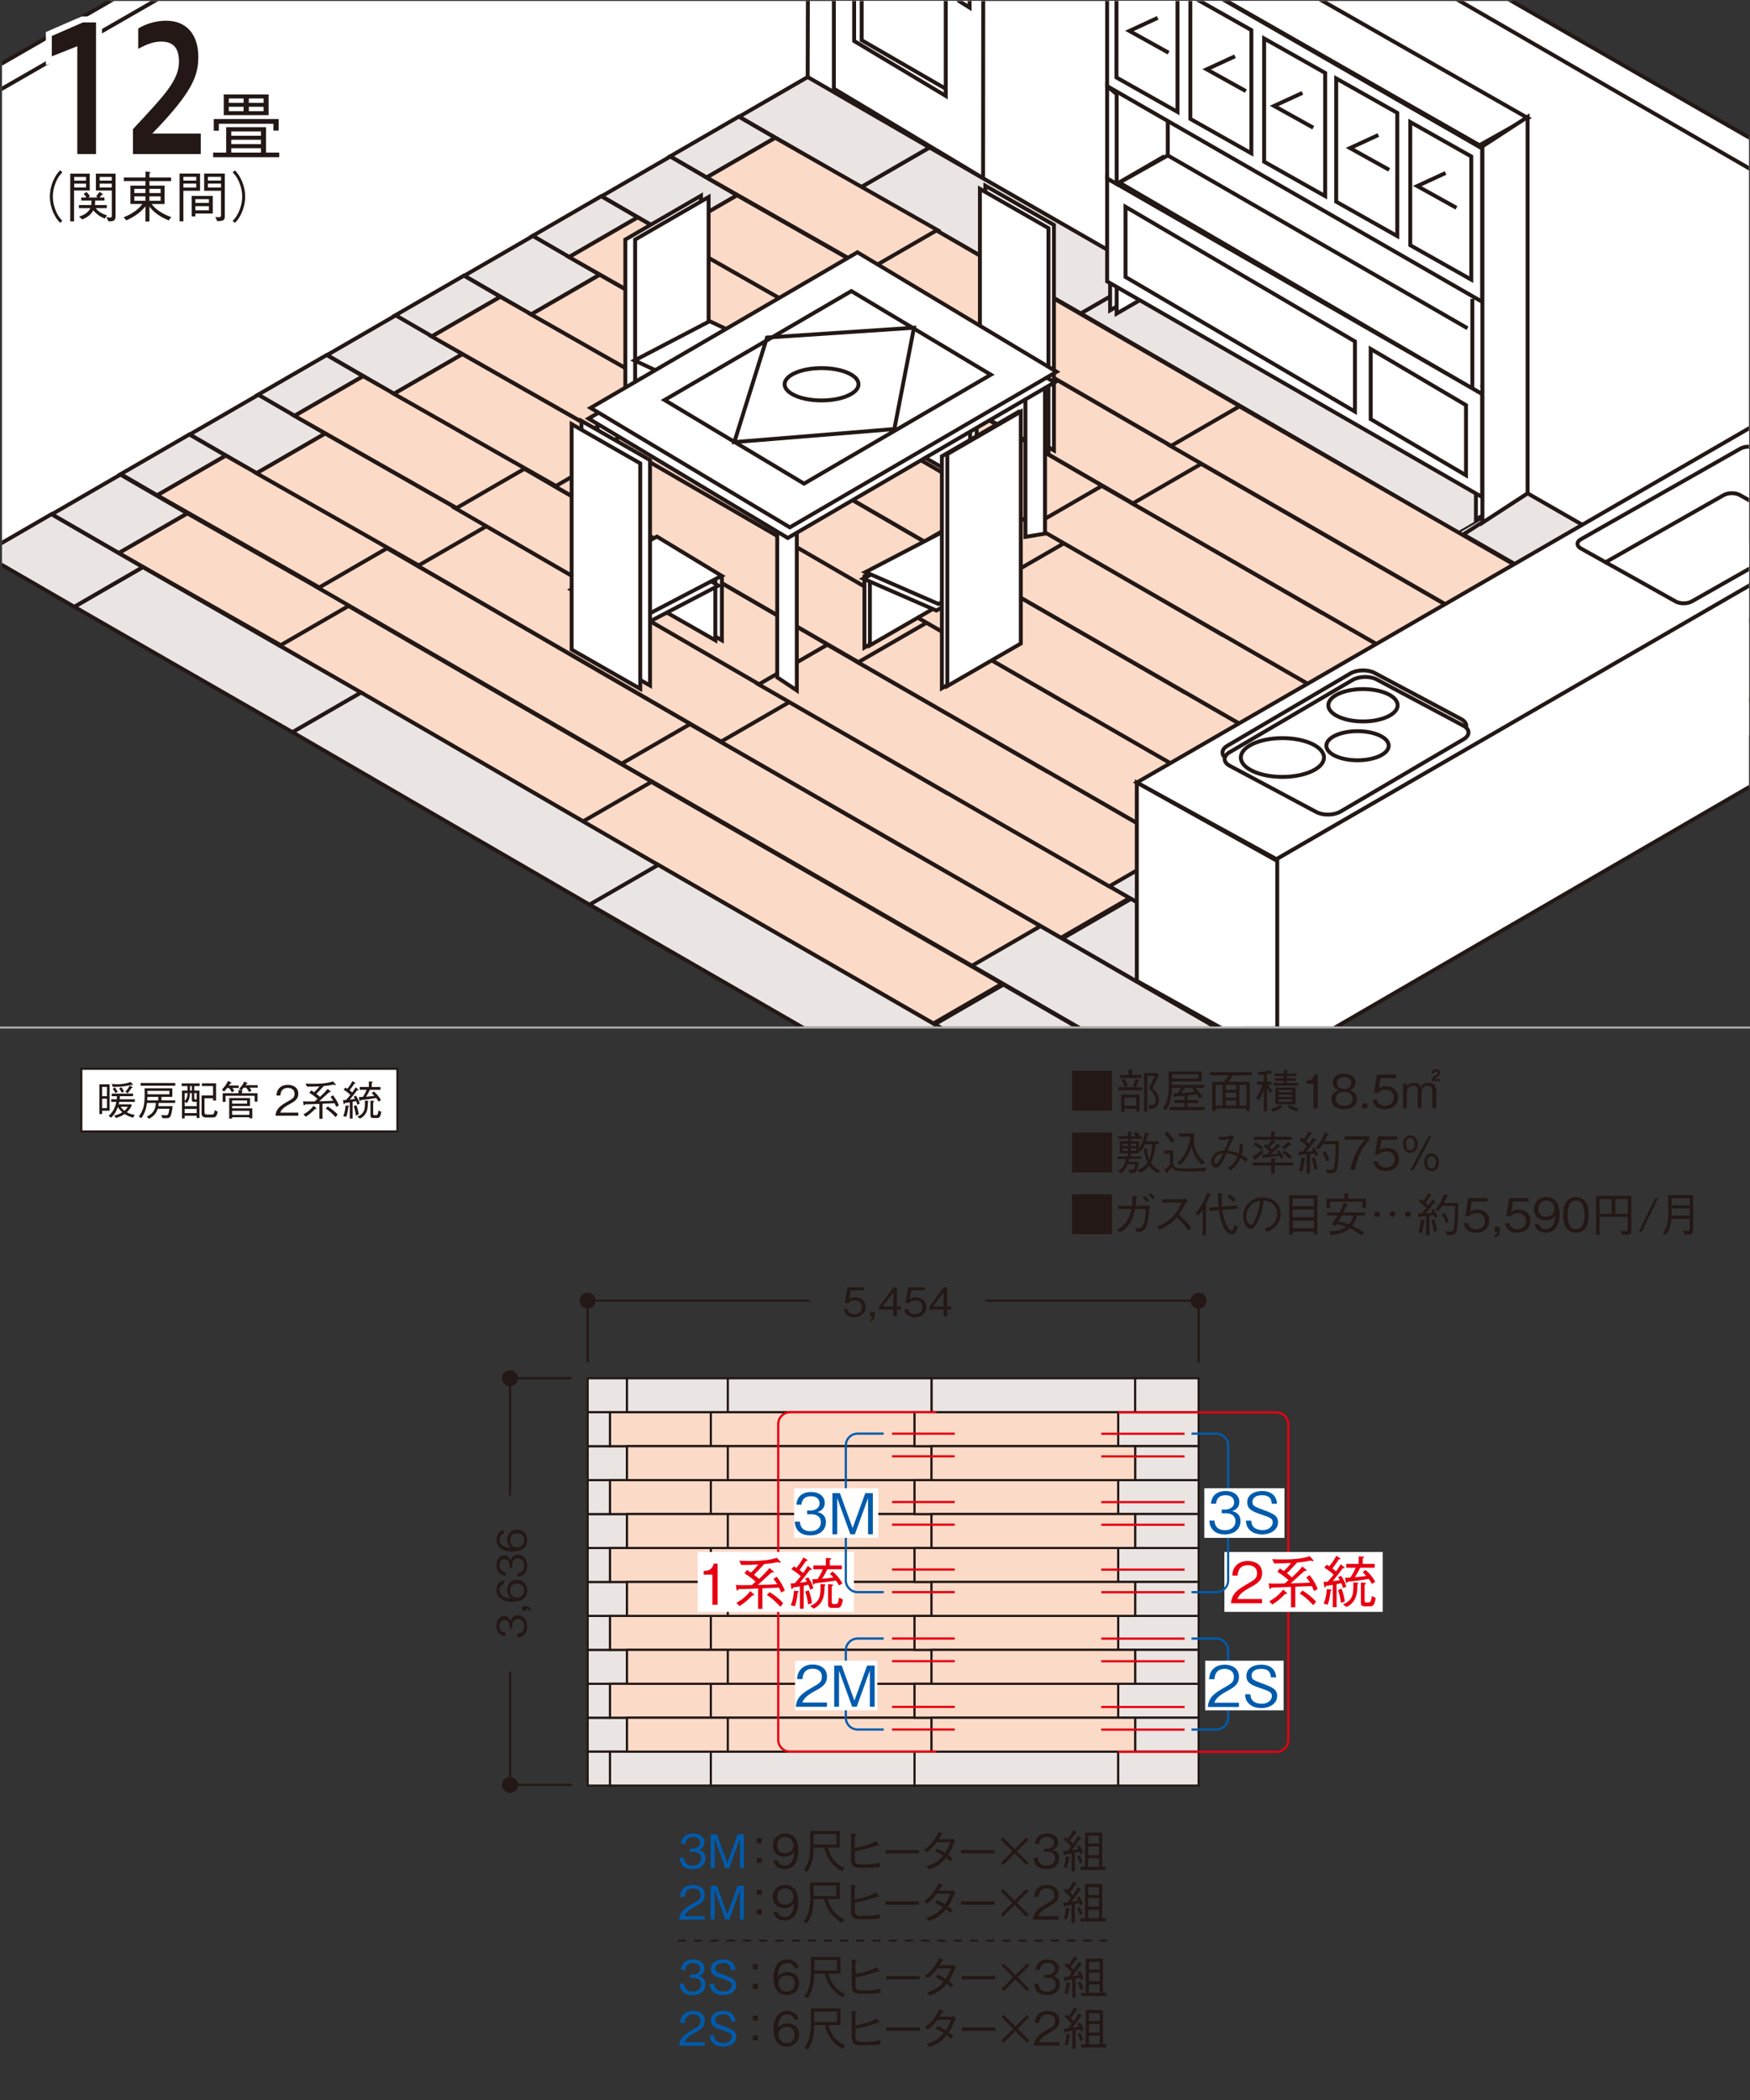 <?xml version="1.0" encoding="UTF-8"?>
<svg id="_レイヤー_2" data-name="レイヤー 2" xmlns="http://www.w3.org/2000/svg" width="600" height="720" xmlns:xlink="http://www.w3.org/1999/xlink" viewBox="0 0 600 720">
  <rect x="0" y="0" width="600" height="720" fill="#333333" stroke="none"/>
  <defs>
    <style>
      .cls-1, .cls-2, .cls-3, .cls-4, .cls-5, .cls-6, .cls-7, .cls-8, .cls-9 {
        fill: none;
      }

      .cls-2 {
        stroke-width: 1.34px;
      }

      .cls-2, .cls-3, .cls-8, .cls-9 {
        stroke: #231815;
      }

      .cls-3 {
        stroke-dasharray: 0 0 2.78 2.78;
        stroke-width: .7px;
      }

      .cls-3, .cls-6 {
        stroke-miterlimit: 10;
      }

      .cls-10 {
        clip-path: url(#clippath);
      }

      .cls-11 {
        fill: #005bac;
      }

      .cls-12 {
        fill: #eae5e3;
      }

      .cls-13 {
        fill: #e60012;
      }

      .cls-14 {
        fill: #fff;
      }

      .cls-15 {
        fill: #fbdac8;
      }

      .cls-16 {
        fill: #fdeff5;
      }

      .cls-17 {
        fill: #231815;
      }

      .cls-4 {
        stroke: #fff;
        stroke-width: 4.09px;
      }

      .cls-18 {
        clip-path: url(#clippath-1);
      }

      .cls-19 {
        clip-path: url(#clippath-2);
      }

      .cls-20 {
        clip-path: url(#clippath-7);
      }

      .cls-21 {
        clip-path: url(#clippath-8);
      }

      .cls-22 {
        clip-path: url(#clippath-6);
      }

      .cls-23 {
        clip-path: url(#clippath-9);
      }

      .cls-24 {
        clip-path: url(#clippath-14);
      }

      .cls-25 {
        clip-path: url(#clippath-13);
      }

      .cls-26 {
        clip-path: url(#clippath-12);
      }

      .cls-27 {
        clip-path: url(#clippath-10);
      }

      .cls-28 {
        clip-path: url(#clippath-15);
      }

      .cls-29 {
        clip-path: url(#clippath-16);
      }

      .cls-30 {
        clip-path: url(#clippath-11);
      }

      .cls-5 {
        stroke: #005bac;
        stroke-miterlimit: 8;
      }

      .cls-5, .cls-7, .cls-8 {
        stroke-width: .75px;
      }

      .cls-6 {
        stroke: #b3b3b3;
        stroke-width: .68px;
      }

      .cls-7 {
        stroke: #e60012;
      }

      .cls-9 {
        stroke-width: 1.38px;
      }
    </style>
    <clipPath id="clippath">
      <rect class="cls-1" x="160.93" y="433.61" width="318" height="195.86"/>
    </clipPath>
    <clipPath id="clippath-1">
      <rect class="cls-1" x="160.93" y="433.61" width="318" height="195.86"/>
    </clipPath>
    <clipPath id="clippath-2">
      <rect class="cls-1" x="160.93" y="433.61" width="318" height="195.86"/>
    </clipPath>
    <clipPath id="clippath-6">
      <rect class="cls-1" x=".68" y=".34" width="598.98" height="351.62"/>
    </clipPath>
    <clipPath id="clippath-7">
      <rect class="cls-1" x=".68" y=".34" width="598.98" height="351.62"/>
    </clipPath>
    <clipPath id="clippath-8">
      <rect class="cls-1" x=".68" y=".34" width="598.98" height="351.62"/>
    </clipPath>
    <clipPath id="clippath-9">
      <rect class="cls-1" x=".68" y=".34" width="598.98" height="351.62"/>
    </clipPath>
    <clipPath id="clippath-10">
      <rect class="cls-1" x=".68" y=".34" width="598.98" height="351.62"/>
    </clipPath>
    <clipPath id="clippath-11">
      <rect class="cls-1" x=".68" y=".34" width="598.98" height="351.62"/>
    </clipPath>
    <clipPath id="clippath-12">
      <rect class="cls-1" x=".68" y=".34" width="598.98" height="351.62"/>
    </clipPath>
    <clipPath id="clippath-13">
      <rect class="cls-1" x=".68" y=".34" width="598.98" height="351.62"/>
    </clipPath>
    <clipPath id="clippath-14">
      <rect class="cls-1" x=".68" y=".34" width="598.98" height="351.62"/>
    </clipPath>
    <clipPath id="clippath-15">
      <rect class="cls-1" x=".68" y=".34" width="598.98" height="351.62"/>
    </clipPath>
    <clipPath id="clippath-16">
      <rect class="cls-1" x=".69" y="876.14" width="609.36" height="357.71"/>
    </clipPath>
  </defs>
  <g>
    <g>
      <path class="cls-17" d="M381.27,367.14v13.68h-13.68v-13.68h13.68Z"/>
      <path class="cls-17" d="M391.59,372.77v1.05h-8.27v-1.05h6.03l-.91-.49c.43-.73,.67-1.57,.87-2.4l1.03,.41s.21,.09,.21,.21c0,.13-.16,.19-.33,.22-.38,1.19-.65,1.76-.79,2.05h2.16Zm-4.63-6.03l1.29,.06s.25,.02,.25,.14c0,.16-.22,.29-.33,.36v1.25h3.14v1.03h-7.37v-1.03h3.02v-1.83Zm-2.53,8.56h6.25v5.76h-1.13v-.92h-4.05v1.08h-1.08v-5.92Zm1.08-5.49c.52,.84,.83,1.54,1.16,2.43l-1.03,.46c-.28-.81-.55-1.48-1.11-2.4l.98-.49Zm4.05,9.3v-2.78h-4.05v2.78h4.05Zm7.81-10.59c-1.21,2.65-1.92,3.87-2.3,4.56,1.37,1.14,2.27,2.54,2.27,4.32,0,2.4-1.91,2.73-3.19,2.79l-.49-1.37c.25,.03,.49,.05,.82,.05,.61,0,1.05-.08,1.35-.43,.3-.33,.43-.84,.43-1.22,0-1.87-1.6-3.4-2.4-4.14,.86-1.41,1.46-2.7,2.11-4.18h-2.6v12.22h-1.13v-13.25h4.43l.7,.65Z"/>
      <path class="cls-17" d="M401,380.6v-1.03h5.11v-1.41h-3.46v-1h3.46v-1.49c-.3,.03-1.7,.17-1.99,.19-.49,.05-.81,.06-1.19,.09-.06,.13-.16,.35-.3,.35-.09,0-.13-.08-.17-.25l-.32-1.19c.35,.02,.49,.03,1.63-.05,.48-.67,.86-1.33,1.13-1.86h-3.08c0,1.32-.14,2.62-.44,3.89-.4,1.65-.94,2.75-1.67,3.87l-1-.65c1.78-2.65,2-4.9,2-8.4,0-1.43-.03-2.87-.11-4.3h11.43v3.43h-10.19v1.16h10.94v1h-2.98c1.65,1.83,2.18,2.6,2.44,3.02l-.95,.67c-.32-.56-.52-.84-.98-1.44-1.18,.14-1.37,.16-3.11,.36v1.6h3.63v1h-3.63v1.41h5.83v1.03h-12.02Zm9.92-12.24h-9.13c.03,.68,.03,.76,.03,1.44h9.09v-1.44Zm-2.16,5l.38-.41h-3.02c-.17,.29-.94,1.56-1.08,1.81,1.25-.09,2.52-.19,4.59-.41-.05-.05-.49-.6-.87-.98Z"/>
      <path class="cls-17" d="M422.72,368.65c-.62,.95-1.06,1.54-1.65,2.27h7.43v10.02h-1.16v-.84h-10.57v.83h-1.16v-10h3.97c.65-.73,1.11-1.33,1.65-2.27h-6.29v-1.08h14.22v1.08h-6.45Zm-3.56,3.3h-2.4v7.11h2.4v-7.11Zm4.67,0h-3.56v1.71h3.56v-1.71Zm0,2.67h-3.56v1.73h3.56v-1.73Zm0,2.68h-3.56v1.76h3.56v-1.76Zm3.51-5.35h-2.4v7.11h2.4v-7.11Z"/>
      <path class="cls-17" d="M433.29,368.44c-.33,.05-1.17,.16-1.62,.17l-.65-1.06c.52,.02,2.73-.05,4.46-.59l.59,.95c.07,.11,.08,.13,.08,.16,0,.09-.09,.11-.16,.11-.19,0-.3-.06-.41-.13-.41,.09-.68,.14-1.16,.22v2.56h1.52v1.08h-1.03c.27,.79,.79,1.46,1.32,2.11l-.75,.65c-.38-.44-.68-.95-1.06-1.73v8.1h-1.13v-7.52c-.57,1.92-1.46,3.38-1.68,3.68l-1-.78c1.35-1.76,2-3.57,2.27-4.51h-1.94v-1.08h2.35v-2.4Zm2.37,11.84c1.3-.33,2.32-.79,3.3-1.48l.83,.68c.06,.05,.14,.11,.14,.17,0,.09-.11,.11-.19,.11-.11,0-.21-.02-.28-.02-1.14,.67-1.99,1.05-2.94,1.44l-.86-.92Zm4.41-13.46l1.22,.14c.11,.02,.27,.03,.27,.14,0,.16-.22,.25-.36,.3v.65h3.32v.86h-3.32v.76h3.06v.87h-3.06v.76h3.84v.92h-8.35v-.92h3.38v-.76h-2.84v-.87h2.84v-.76h-3.13v-.86h3.13v-1.24Zm-2.81,6.06h6.9v5.71h-6.9v-5.71Zm5.79,1.6v-.78h-4.67v.78h4.67Zm0,1.59v-.76h-4.67v.76h4.67Zm0,1.7v-.87h-4.67v.87h4.67Zm-.95,.91c.92,.71,2.02,1.16,3.14,1.44l-.54,.95c-1.38-.38-2.33-.89-3.22-1.54l.62-.86Z"/>
      <path class="cls-17" d="M450.31,380.01v-8.48h-2.44v-1.03c1.03-.06,2.32-.14,2.81-2.08h1.1v11.59h-1.46Z"/>
      <path class="cls-17" d="M460.86,380.33c-2.84,0-4.4-1.51-4.4-3.44,0-2.24,1.87-2.92,2.43-3.13-1.25-.4-1.95-1.43-1.95-2.59,0-1.71,1.4-3.06,3.92-3.06s3.91,1.41,3.91,3.06c0,1.13-.67,2.18-1.94,2.59,.56,.21,2.41,.89,2.41,3.13,0,1.98-1.6,3.44-4.38,3.44Zm0-6c-1.7,0-2.9,.95-2.9,2.46,0,1.14,.76,2.35,2.9,2.35s2.89-1.21,2.89-2.35c0-1.43-1.1-2.46-2.89-2.46Zm0-5.03c-1.13,0-2.43,.41-2.43,2.02s1.32,2.02,2.43,2.02,2.41-.38,2.41-2.02-1.3-2.02-2.41-2.02Z"/>
      <path class="cls-17" d="M467.07,380.01v-1.7h1.7v1.7h-1.7Z"/>
      <path class="cls-17" d="M474.78,380.33c-2.51,0-3.86-1.32-4.21-3.3h1.51c.24,1.38,1.38,2.13,2.7,2.13,1.64,0,3.08-.98,3.08-2.84,0-.54-.19-2.71-2.81-2.71-.71,0-1.84,.17-2.49,1.05h-1.49l1.03-6.22h6.62v1.19h-5.37l-.59,3.54c.41-.29,1.08-.75,2.47-.75,2.37,0,4.11,1.35,4.11,3.89s-2.11,4.03-4.57,4.03Z"/>
      <path class="cls-17" d="M482.31,372.66c.35-.73,1.03-1.41,2.46-1.41,1.75,0,2.19,.97,2.41,1.44,.38-.59,.95-1.44,2.57-1.44,1.98,0,2.67,1.35,2.67,2.59v6.17h-1.33v-6.02c0-.67-.24-1.73-1.54-1.73-.62,0-1.25,.09-1.73,.79-.24,.35-.43,.95-.43,1.44v5.51h-1.33v-6.11c0-1.46-1.03-1.63-1.62-1.63-2,0-2.08,2-2.08,2.27v5.48h-1.33v-8.44h1.29v1.09Zm8.45-2.05c.05-.67,.33-1.14,1.14-1.68,.82-.56,.98-.67,.98-1.13,0-.25-.11-.51-.52-.51-.57,0-.59,.48-.6,.7h-.87c.01-.22,.05-.6,.35-.94,.36-.41,.94-.44,1.13-.44,.33,0,1.35,.11,1.35,1.18,0,.78-.49,1.11-.92,1.4-.68,.46-.76,.51-.95,.76h1.87v.67h-2.95Z"/>
    </g>
    <g>
      <path class="cls-17" d="M381.27,388.3v13.68h-13.68v-13.68h13.68Z"/>
      <path class="cls-17" d="M390.52,395.42h-2.78v1.08h3.57v.87h-4.18c-.03,.16-.09,.56-.19,.94h3.52c-.52,3.56-1.02,3.89-2.51,3.89h-.67l-.38-1.16c.63,.1,1.03,.1,1.13,.1,.7,0,.87-.13,1.19-1.95h-2.63c-.41,1.08-1.09,2.32-2.32,3.14l-.79-.87c.51-.32,2.11-1.38,2.53-4.08h-2.89v-.87h3.57v-1.08h-2.75v-4.17h2.75v-.78h-3.29v-.92h3.29v-1.6l1.08,.09c.19,.02,.38,.03,.38,.16,0,.08-.05,.16-.41,.32v1.03h1.9c-.4-.36-.62-.51-.98-.7l.67-.83c.52,.25,.89,.49,1.44,1.03l-.33,.49h1.19v.92h-3.89v.78h2.78v2.57c1.16-1.7,1.71-3.84,2.06-5.67l1.25,.4c.14,.05,.25,.11,.25,.22s-.08,.17-.48,.27c-.28,1.02-.48,1.56-.73,2.25h4.46v1.03h-1.14c-.17,2.21-.59,4.4-1.59,6.37,.92,1.37,1.93,2.08,3.14,2.6l-.87,.87c-1.29-.62-2.13-1.43-2.89-2.49-1.02,1.29-2.03,1.92-3.14,2.44l-.79-.98c1.79-.67,2.65-1.52,3.32-2.49-.71-1.57-1.03-3.06-1.16-4.9h1.08c.07,1.57,.24,2.56,.7,3.79,.68-1.65,.98-3.43,1.06-5.21h-2.51c-.56,1.33-.92,1.89-1.33,2.44l-.7-.43v1.08Zm-3.83-3.3h-1.75v.79h1.75v-.79Zm0,1.62h-1.75v.83h1.75v-.83Zm2.84-.83v-.79h-1.79v.79h1.79Zm0,1.65v-.83h-1.79v.83h1.79Z"/>
      <path class="cls-17" d="M413.09,401.61c-2.78,0-6.97-.02-7.57-.02-1.65-.02-2.38-.22-3.05-.64-.33-.19-.48-.38-.71-.76-.19,.25-1.14,1.3-1.32,1.52,.02,.25,.03,.56-.16,.56-.05,0-.13-.02-.29-.21l-.87-1c.62-.44,1.24-.92,1.99-1.67v-3.79h-1.89v-1.11h3.05v4.24c0,1.87,1.67,1.91,4.16,1.91,3.52,0,5.71-.22,7.16-.36l-.49,1.33Zm-11.34-9.75c-.78-1.21-1.6-2.16-2.43-3.05l.83-.75c1.17,1.11,1.95,2.19,2.55,3.1l-.95,.7Zm10.3,7.4c-2.33-2.24-3.08-4.27-3.52-6.11-.51,1.4-1.57,4.29-3.92,6.29l-1-.75c3.3-2.65,4.25-6.6,4.46-8.97h-3.92v-1.13h5.27c-.02,.36-.08,1.09-.08,2.06,0,2.57,.52,4.98,3.87,7.98l-1.16,.62Z"/>
      <path class="cls-17" d="M423.1,389.8c-.25,.46-.46,.81-.94,1.84-.38,.86-.65,1.49-1.25,2.87,1.83,.22,2.89,.62,3.71,.95,.29-1.16,.36-1.78,.51-3.43l1.11,.41c-.11,1.14-.25,2.16-.67,3.51,.97,.52,1.54,.89,2.19,1.32l-.62,1.16c-.3-.3-.83-.79-1.91-1.48-.9,2.13-1.78,3.24-3.25,4.25l-1.03-.7c1.24-.78,2.43-1.65,3.35-4.06-1.97-.92-3.35-1.03-3.81-1.03-.41,.92-1.27,2.84-2.01,3.87-.43,.59-.81,1.02-1.57,1.02-.65,0-1.67-.51-1.67-1.94,0-1.32,.76-2.54,1.86-3.24,.65-.41,1.21-.6,2.65-.7,.63-1.27,1.19-2.49,1.73-3.97-1.06,.29-2.19,.36-3.3,.44l-.62-1.11c.48,.02,.79,.03,1.13,.03,2.19,0,3-.38,3.67-.7l.75,.67Zm-6.33,6.97c-.46,.71-.44,1.4-.44,1.49,0,.19,0,.79,.6,.79,.41,0,.61-.29,1.06-1.06,.36-.62,.81-1.46,1.3-2.57-1.41,.25-2.03,.59-2.53,1.35Z"/>
      <path class="cls-17" d="M433.04,395.3c-.49,.44-1.51,1.32-2.4,2.02,0,.21-.02,.46-.19,.46-.06,0-.14-.05-.27-.22l-.71-.97c.87-.56,1.92-1.25,3.43-2.48l.14,1.19Zm2.81,1.75l1.22,.13c.14,.02,.35,.03,.35,.17,0,.16-.25,.27-.38,.33v.89h6.37v1.03h-6.37v2.75h-1.19v-2.75h-6.38v-1.03h6.38v-1.52Zm-5.44-5.38c1.06,.54,1.81,1.02,2.68,1.65l-.67,.87c-.81-.59-1.59-1.08-2.6-1.62l.59-.9Zm7.97,2.65c.64,.67,1.1,1.32,1.65,2.44l-.86,.52c-.11-.24-.21-.48-.51-.98-2.06,.29-3.87,.49-5.13,.6-.06,.13-.16,.35-.3,.35-.13,0-.19-.14-.21-.24l-.35-1.13c.54,0,.95-.02,1.44-.05,.22-.13,.49-.3,1.24-1.03-.78-.79-1.3-1.21-2.11-1.78l.62-.78c.46,.3,.52,.33,.71,.49,.7-.71,1.13-1.32,1.52-1.94h-6.19v-1.05h5.94v-1.89l1.27,.14c.29,.03,.34,.08,.34,.14,0,.17-.27,.25-.41,.29v1.32h5.94v1.05h-6.62l.71,.52c.16,.11,.21,.17,.21,.24,0,.21-.35,.17-.51,.16-.78,.9-1.14,1.27-1.49,1.59,.68,.6,.7,.62,.87,.81,.4-.43,1.02-1.09,1.86-2.08l.92,.76c.08,.05,.16,.13,.16,.21,0,.16-.21,.16-.27,.16-.13,0-.21-.02-.3-.03-.9,.91-1.86,1.78-2.82,2.62,.89-.06,2.2-.17,2.47-.21-.32-.38-.44-.52-.57-.67l.78-.57Zm1.13-.97c1.02-.76,1.62-1.3,2.32-1.97l.75,.84c.13,.13,.17,.19,.17,.25,0,.11-.14,.13-.2,.13-.08,0-.22-.02-.29-.02-.83,.71-1.35,1.1-2.05,1.59l-.7-.83Zm.86,1.06c1.22,.89,1.73,1.3,2.68,2.21l-.7,.87c-.98-.95-1.81-1.6-2.63-2.19l.65-.89Z"/>
      <path class="cls-17" d="M451.02,396.42c-.14-.36-.22-.54-.41-.92-.17,.03-.97,.11-1.49,.17v6.7h-1.13v-6.57c-.28,.02-1.3,.11-2.08,.16-.03,.13-.09,.41-.25,.41-.05,0-.22-.05-.26-.38l-.09-1.14c.27,0,1-.03,1.24-.05,.19-.21,.27-.29,.76-.95,.13-.17,.46-.6,.68-.9-.78-.76-1.59-1.52-2.51-2.11l.7-.83c.34,.21,.71,.48,.87,.59,.33-.49,.84-1.22,1.65-2.73l.97,.6c.13,.08,.17,.19,.17,.25,0,.21-.33,.17-.48,.17-.54,.94-.92,1.56-1.54,2.4,.14,.13,.78,.7,.9,.83,.51-.68,1.05-1.43,1.44-2.06l.94,.68c.13,.09,.27,.24,.27,.35,0,.17-.22,.19-.68,.21-1.81,2.41-2.3,2.97-2.79,3.51,.84-.05,1.59-.13,2.24-.21-.16-.33-.24-.46-.41-.78l.87-.46c.68,1.11,1.05,1.84,1.35,2.65l-.94,.41Zm-3.75,1.1c-.17,1.92-.41,3-.76,4.11l-1.16-.25c.43-1.19,.75-3.11,.82-4.46l1.11,.13c.06,0,.28,.03,.28,.21,0,.14-.19,.22-.3,.27Zm3.33,3.62c-.16-1.64-.54-3-.87-4.02l1.03-.29c.41,1.11,.75,2.27,.95,3.89l-1.11,.41Zm7.87-.38c-.38,1.48-1.46,1.54-2.24,1.54-.19,0-1.02-.02-1.19-.02l-.41-1.4c.9,.19,1.17,.25,1.54,.25,1.14,0,1.3-.94,1.43-2.06,.24-2.13,.29-4.38,.3-6.79h-4.43c-.51,.83-.86,1.3-1.29,1.78l-1.06-.57c1.48-1.65,2.33-3.29,3.17-5.33l1,.56c.13,.06,.22,.14,.22,.24,0,.17-.36,.27-.43,.29-.3,.63-.65,1.4-1.03,2.02h4.95c0,2.4,0,7.35-.54,9.51Zm-3.7-2.56c-.41-1.16-.79-2-1.36-3.06l1.06-.41c.7,1.33,1.03,2.16,1.33,3.06l-1.03,.41Z"/>
      <path class="cls-17" d="M464.56,401.17h-1.51c.22-1.95,.9-3.81,1.73-5.59,1.13-2.4,2.08-3.52,3.17-4.81h-6.92v-1.19h8.47v1.19c-2.7,2.86-4.36,6.51-4.95,10.4Z"/>
      <path class="cls-17" d="M475.09,401.49c-2.51,0-3.86-1.32-4.21-3.3h1.51c.24,1.38,1.38,2.13,2.7,2.13,1.64,0,3.08-.98,3.08-2.84,0-.54-.19-2.71-2.81-2.71-.71,0-1.84,.17-2.49,1.05h-1.49l1.03-6.22h6.62v1.19h-5.37l-.59,3.54c.41-.29,1.08-.75,2.47-.75,2.37,0,4.11,1.35,4.11,3.89s-2.11,4.03-4.57,4.03Z"/>
      <path class="cls-17" d="M483.55,395.28c-1.46,0-2.51-1.16-2.51-3s1.06-3.02,2.51-3.02,2.51,1.14,2.51,3.02-1.06,3-2.51,3Zm0-5.13c-1.08,0-1.49,.9-1.49,2.13,0,.36,0,2.11,1.49,2.11,1.29,0,1.49-1.29,1.49-2.11,0-.44-.03-2.13-1.49-2.13Zm1.05,11.02h-1.03l6.21-11.59h1.03l-6.2,11.59Zm6.22,.32c-1.45,0-2.51-1.14-2.51-3s1.03-3,2.51-3,2.52,1.21,2.52,3-1.03,3-2.52,3Zm0-5.11c-1.11,0-1.49,.94-1.49,2.11,0,.4,.01,2.11,1.49,2.11,1.16,0,1.51-1.02,1.51-2.11,0-.44-.03-2.11-1.51-2.11Z"/>
    </g>
    <g>
      <path class="cls-17" d="M381.27,409.46v13.68h-13.68v-13.68h13.68Z"/>
      <path class="cls-17" d="M388.12,413.41c.09-.87,.16-1.65,.17-3.43l1.24,.11c.43,.05,.49,.13,.49,.22,0,.14-.11,.21-.41,.32-.03,.71-.08,1.52-.26,2.78h4.8c-.07,1.25-.17,3.25-.7,5.62-.44,2.03-1.08,2.76-1.79,3.06-.46,.21-.92,.24-2,.29l-.41-1.36c.37,.05,.57,.08,.95,.08,.86,0,1.46,0,2.08-2.19,.4-1.41,.55-2.91,.6-4.38h-3.68c-.3,1.33-.67,2.95-1.76,4.76-1.24,2.02-2.3,2.62-3.45,3.25l-1-.95c.95-.46,1.92-.94,3.06-2.57,1.14-1.65,1.54-3.19,1.86-4.49h-4.51v-1.11h4.71Zm4.46-3.32c.24,.21,.97,.81,1.46,1.49l-.83,.59c-.52-.78-1.29-1.4-1.49-1.57l.86-.51Zm1.95-.98c.22,.17,1,.78,1.45,1.49l-.83,.57c-.44-.71-1.1-1.29-1.44-1.57l.82-.49Z"/>
      <path class="cls-17" d="M407.29,411.87c-.7,.46-.73,.49-.92,.75-.94,1.92-1.37,2.67-2.22,3.84,1.48,1.24,2.98,2.63,4.3,4.56l-1.08,.9c-.44-.76-.89-1.51-2.03-2.71-.89-.94-1.51-1.41-1.93-1.75-1.99,2.22-3.64,3.17-5.79,4.13l-.95-1.06c1.36-.48,3-1.03,5.09-3.08s2.78-3.76,3.35-5.16h-6.62v-1.11h7.06c.27,0,.57-.21,.75-.33l1,1.03Z"/>
      <path class="cls-17" d="M414.74,409.87c-.51,1.41-.94,2.3-1.46,3.29,.57,.22,.54,.27,.54,.35,0,.11-.21,.24-.34,.32v9.67h-1.16v-8.72c-.48,.71-.86,1.22-1.52,1.94l-.95-.75c2.27-2.57,3.35-5.06,4.02-7.02l1.06,.38c.13,.05,.3,.14,.3,.25,0,.17-.26,.24-.49,.29Zm7.62,13.41c-2.01,0-3.89-3.64-4.44-8.35l-3.19,.25-.11-1.13,3.17-.24c-.03-.48-.11-1.4-.14-2.21-.08-2.02-.1-2.25-.11-2.51l1.32,.09c.35,.03,.4,.08,.4,.17,0,.14-.14,.22-.43,.38,0,1.62,.03,2.48,.13,3.97l5.33-.41,.13,1.13-5.33,.41c.52,4.63,2.3,7.03,3.14,7.03,.49,0,.92-.76,1.16-1.98l1.06,.83c-.29,.81-.92,2.56-2.08,2.56Zm.61-11.11c-.56-.62-1.21-1.25-2.19-1.9l.65-.83c.67,.38,1.37,.89,2.24,1.81l-.7,.92Z"/>
      <path class="cls-17" d="M433.59,421.34c.6-.21,1.54-.51,2.43-1.22,1.08-.86,1.87-2.38,1.87-3.95,0-2.44-1.78-3.76-2.51-4.11-.59-.27-1.37-.41-2.18-.43-.21,2.4-.79,4.76-1.84,6.95-.67,1.41-1.52,2.79-2.46,2.79-1.33,0-2.71-2.05-2.71-4.35,0-3.05,2.4-6.48,6.71-6.48,3.33,0,6.18,2.1,6.18,5.62,0,4.32-3.84,5.86-4.8,6.24l-.7-1.06Zm-5.22-7.46c-.51,.7-1.09,1.73-1.09,3.11,0,1.7,.97,2.98,1.6,2.98,.33,0,.71,0,1.75-2.54,1.09-2.68,1.29-4.81,1.36-5.78-1.13,.21-2.41,.57-3.62,2.22Z"/>
      <path class="cls-17" d="M450.48,423.23v-.94h-7.27v.98h-1.21v-13.48h9.68v13.43h-1.21Zm0-12.27h-7.27v2.57h7.27v-2.57Zm0,3.73h-7.27v2.62h7.27v-2.62Zm0,3.78h-7.27v2.67h7.27v-2.67Z"/>
      <path class="cls-17" d="M467.1,414.15v-2.14h-11.11v2.22h-1.21v-3.25h6.16v-1.98l1.35,.16c.19,.02,.3,.13,.3,.19,0,.09-.24,.27-.41,.38v1.25h6.13v3.18h-1.21Zm-1.81,2.6c-.29,1.02-.67,2.25-1.68,3.52,2.1,.9,3.38,1.84,4.11,2.4l-.98,.86c-1.24-.92-2.54-1.76-3.93-2.41-.73,.6-2.19,1.84-6.49,2.33l-.67-1.29c1.86,.02,3.98-.17,5.95-1.56-1.57-.6-2.65-.83-3.36-.95-.19,.29-.22,.33-.51,.73l-1.11-.62c.76-.94,1.41-1.97,2.05-3.02h-3.62v-1.03h4.19c.86-1.57,1.24-2.49,1.56-3.35l1.02,.48c.21,.09,.3,.22,.3,.3,0,.17-.38,.36-.55,.44-.43,.92-.48,1.03-1.03,2.13h7.41v1.03h-2.63Zm-5.32,0c-.44,.81-.65,1.16-1.16,2,1.21,.24,2.57,.65,3.65,1.06,1.08-1.19,1.45-2.44,1.62-3.06h-4.11Z"/>
      <path class="cls-17" d="M473.09,416.3c0,.52-.43,.95-.95,.95s-.97-.43-.97-.95,.44-.95,.97-.95,.95,.41,.95,.95Zm5.29,0c0,.52-.43,.95-.95,.95s-.95-.43-.95-.95,.43-.95,.95-.95,.95,.41,.95,.95Zm5.3,0c0,.52-.43,.95-.97,.95s-.95-.43-.95-.95,.43-.95,.95-.95,.97,.41,.97,.95Z"/>
      <path class="cls-17" d="M491.98,417.58c-.14-.36-.22-.54-.41-.92-.17,.03-.97,.11-1.49,.17v6.7h-1.13v-6.57c-.28,.02-1.3,.11-2.08,.16-.03,.13-.09,.41-.25,.41-.05,0-.22-.05-.26-.38l-.09-1.14c.27,0,1-.03,1.24-.05,.19-.21,.27-.29,.76-.95,.13-.17,.46-.6,.68-.9-.78-.76-1.59-1.52-2.51-2.11l.7-.83c.34,.21,.71,.48,.87,.59,.33-.49,.84-1.22,1.65-2.73l.97,.6c.13,.08,.17,.19,.17,.25,0,.21-.33,.17-.48,.17-.54,.94-.92,1.56-1.54,2.4,.14,.13,.78,.7,.9,.83,.51-.68,1.05-1.43,1.44-2.06l.94,.68c.13,.09,.27,.24,.27,.35,0,.17-.22,.19-.68,.21-1.81,2.41-2.3,2.97-2.79,3.51,.84-.05,1.59-.13,2.24-.21-.16-.33-.24-.46-.41-.78l.87-.46c.68,1.11,1.05,1.84,1.35,2.65l-.94,.41Zm-3.75,1.1c-.17,1.92-.41,3-.76,4.11l-1.16-.25c.43-1.19,.75-3.11,.82-4.46l1.11,.13c.06,0,.28,.03,.28,.21,0,.14-.19,.22-.3,.27Zm3.33,3.62c-.16-1.64-.54-3-.87-4.02l1.03-.29c.41,1.11,.75,2.27,.95,3.89l-1.11,.41Zm7.87-.38c-.38,1.48-1.46,1.54-2.24,1.54-.19,0-1.02-.02-1.19-.02l-.41-1.4c.9,.19,1.17,.25,1.54,.25,1.14,0,1.3-.94,1.43-2.06,.24-2.13,.29-4.38,.3-6.79h-4.43c-.51,.83-.86,1.3-1.29,1.78l-1.06-.57c1.48-1.65,2.33-3.29,3.17-5.33l1,.56c.13,.06,.22,.14,.22,.24,0,.17-.36,.27-.43,.29-.3,.63-.65,1.4-1.03,2.02h4.95c0,2.4,0,7.35-.54,9.51Zm-3.7-2.56c-.41-1.16-.79-2-1.36-3.06l1.06-.41c.7,1.33,1.03,2.16,1.33,3.06l-1.03,.41Z"/>
      <path class="cls-17" d="M506.04,422.65c-2.51,0-3.86-1.32-4.21-3.3h1.51c.24,1.38,1.38,2.13,2.7,2.13,1.64,0,3.08-.98,3.08-2.84,0-.54-.19-2.71-2.81-2.71-.71,0-1.84,.17-2.49,1.05h-1.49l1.03-6.22h6.62v1.19h-5.37l-.59,3.54c.41-.29,1.08-.75,2.47-.75,2.37,0,4.11,1.35,4.11,3.89s-2.11,4.03-4.57,4.03Z"/>
      <path class="cls-17" d="M512.43,424.3v-.83c.62-.19,.83-.35,.87-1.14h-.87v-1.7h1.7v1.68c0,1.52-.9,1.76-1.7,1.98Z"/>
      <path class="cls-17" d="M520.15,422.65c-2.51,0-3.86-1.32-4.21-3.3h1.51c.24,1.38,1.38,2.13,2.7,2.13,1.64,0,3.08-.98,3.08-2.84,0-.54-.19-2.71-2.81-2.71-.71,0-1.84,.17-2.49,1.05h-1.49l1.03-6.22h6.62v1.19h-5.37l-.59,3.54c.41-.29,1.08-.75,2.47-.75,2.37,0,4.11,1.35,4.11,3.89s-2.11,4.03-4.57,4.03Z"/>
      <path class="cls-17" d="M529.97,422.65c-1.57,0-3.41-.75-3.84-2.94h1.49c.13,.43,.46,1.7,2.34,1.7,3.06,0,3.22-3.48,3.27-4.65-.3,.41-1.17,1.62-3.3,1.62s-3.99-1.29-3.99-3.81c0-2.32,1.64-4.14,4.22-4.14,1.84,0,2.94,.91,3.52,1.76,.91,1.32,1.03,3.3,1.03,4.18,0,3.63-1.57,6.29-4.75,6.29Zm.22-11.03c-1.6,0-2.76,1.02-2.76,2.81,0,.98,.4,2.76,2.65,2.76,1.67,0,2.9-.95,2.9-2.62,0-1.11-.57-2.95-2.79-2.95Z"/>
      <path class="cls-17" d="M540.34,422.65c-3.56,0-4.4-3.19-4.4-6.11s.84-6.11,4.4-6.11,4.38,3.22,4.38,6.11-.83,6.11-4.38,6.11Zm0-11.03c-2.27,0-2.89,2.32-2.89,4.92s.67,4.92,2.89,4.92,2.89-2.22,2.89-4.92-.65-4.92-2.89-4.92Z"/>
      <path class="cls-17" d="M547.24,410.01h12.06v11.67c0,1.75-.57,1.73-3.21,1.7l-.36-1.33c.51,.05,1.37,.13,1.65,.13,.43,0,.7-.09,.7-.62v-4.35h-9.64v6.16h-1.21v-13.35Zm5.33,6.13v-5.05h-4.13v5.05h4.13Zm5.51,0v-5.05h-4.26v5.05h4.26Z"/>
      <path class="cls-17" d="M562.85,422.33h-.97l5.64-11.59h.97l-5.63,11.59Z"/>
      <path class="cls-17" d="M578.36,423.31c-.36,0-.62-.02-.86-.03l-.46-1.37c1.02,.1,1.62,.13,1.67,.13,.62,0,.62-.27,.62-.98v-3.19h-6.29c-.13,2.37-.87,4.22-1.86,5.54l-1.13-.62c1.14-1.43,1.92-2.97,1.92-6.98,0-1.43,0-4.83-.1-6.05h8.64v11.67c0,1.6-.41,1.89-2.16,1.89Zm.97-12.48h-6.21v2.44h6.21v-2.44Zm0,3.48h-6.21v2.48h6.21v-2.48Z"/>
    </g>
    <rect class="cls-12" x="319.37" y="472.55" width="69.83" height="11.64"/>
    <rect class="cls-8" x="319.37" y="472.55" width="69.83" height="11.64"/>
    <rect class="cls-12" x="313.55" y="600.57" width="69.83" height="11.64"/>
    <rect class="cls-8" x="313.55" y="600.57" width="69.83" height="11.64"/>
    <rect class="cls-12" x="201.48" y="588.93" width="13.49" height="11.64"/>
    <rect class="cls-8" x="201.48" y="588.93" width="13.49" height="11.64"/>
    <rect class="cls-12" x="383.38" y="577.29" width="27.59" height="11.64"/>
    <rect class="cls-8" x="383.38" y="577.29" width="27.59" height="11.64"/>
    <rect class="cls-12" x="389.19" y="588.93" width="21.77" height="11.64"/>
    <rect class="cls-8" x="389.19" y="588.93" width="21.77" height="11.64"/>
    <rect class="cls-12" x="201.48" y="577.29" width="7.67" height="11.64"/>
    <rect class="cls-8" x="201.48" y="577.29" width="7.67" height="11.64"/>
    <rect class="cls-12" x="201.48" y="565.66" width="13.49" height="11.64"/>
    <rect class="cls-8" x="201.48" y="565.66" width="13.49" height="11.64"/>
    <rect class="cls-12" x="383.38" y="554.02" width="27.59" height="11.64"/>
    <rect class="cls-8" x="383.38" y="554.02" width="27.59" height="11.64"/>
    <rect class="cls-12" x="389.19" y="565.66" width="21.77" height="11.64"/>
    <rect class="cls-8" x="389.19" y="565.66" width="21.77" height="11.64"/>
    <rect class="cls-12" x="201.48" y="554.02" width="7.67" height="11.64"/>
    <rect class="cls-8" x="201.48" y="554.02" width="7.67" height="11.64"/>
    <rect class="cls-12" x="201.48" y="542.38" width="13.49" height="11.64"/>
    <rect class="cls-8" x="201.48" y="542.38" width="13.49" height="11.64"/>
    <rect class="cls-12" x="383.38" y="530.74" width="27.59" height="11.64"/>
    <rect class="cls-8" x="383.38" y="530.74" width="27.59" height="11.64"/>
    <rect class="cls-12" x="389.19" y="542.38" width="21.77" height="11.64"/>
    <rect class="cls-8" x="389.19" y="542.38" width="21.77" height="11.64"/>
    <rect class="cls-12" x="201.48" y="530.74" width="7.67" height="11.64"/>
    <rect class="cls-8" x="201.48" y="530.74" width="7.67" height="11.64"/>
    <rect class="cls-12" x="201.48" y="519.1" width="13.49" height="11.64"/>
    <rect class="cls-8" x="201.48" y="519.1" width="13.49" height="11.64"/>
    <rect class="cls-12" x="383.38" y="507.47" width="27.59" height="11.64"/>
    <rect class="cls-8" x="383.38" y="507.47" width="27.59" height="11.64"/>
    <rect class="cls-12" x="389.19" y="519.1" width="21.77" height="11.64"/>
    <rect class="cls-8" x="389.19" y="519.1" width="21.77" height="11.64"/>
    <rect class="cls-12" x="201.48" y="507.47" width="7.67" height="11.64"/>
    <rect class="cls-8" x="201.48" y="507.47" width="7.67" height="11.64"/>
    <rect class="cls-12" x="383.38" y="600.57" width="27.59" height="11.64"/>
    <rect class="cls-8" x="383.38" y="600.57" width="27.59" height="11.64"/>
    <rect class="cls-12" x="201.48" y="600.57" width="7.67" height="11.64"/>
    <rect class="cls-8" x="201.48" y="600.57" width="7.67" height="11.64"/>
    <rect class="cls-12" x="209.15" y="600.57" width="104.4" height="11.64"/>
    <rect class="cls-8" x="209.15" y="600.57" width="104.4" height="11.64"/>
    <line class="cls-8" x1="243.72" y1="612.21" x2="243.72" y2="600.57"/>
    <rect class="cls-12" x="201.48" y="472.55" width="13.49" height="11.64"/>
    <rect class="cls-8" x="201.48" y="472.55" width="13.49" height="11.64"/>
    <rect class="cls-12" x="389.19" y="472.55" width="21.77" height="11.64"/>
    <rect class="cls-8" x="389.19" y="472.55" width="21.77" height="11.64"/>
    <rect class="cls-12" x="214.97" y="472.55" width="104.4" height="11.64"/>
    <rect class="cls-8" x="214.97" y="472.55" width="104.4" height="11.64"/>
    <line class="cls-8" x1="249.54" y1="484.19" x2="249.54" y2="472.55"/>
    <rect class="cls-12" x="201.48" y="495.83" width="13.49" height="11.64"/>
    <rect class="cls-8" x="201.48" y="495.83" width="13.49" height="11.64"/>
    <rect class="cls-12" x="383.38" y="484.19" width="27.59" height="11.64"/>
    <rect class="cls-8" x="383.38" y="484.19" width="27.59" height="11.64"/>
    <rect class="cls-12" x="389.19" y="495.83" width="21.77" height="11.64"/>
    <rect class="cls-8" x="389.19" y="495.83" width="21.77" height="11.64"/>
    <rect class="cls-12" x="201.48" y="484.19" width="7.67" height="11.64"/>
    <rect class="cls-8" x="201.48" y="484.19" width="7.67" height="11.64"/>
    <rect class="cls-15" x="209.15" y="577.29" width="104.4" height="11.64"/>
    <rect class="cls-8" x="209.15" y="577.29" width="104.4" height="11.64"/>
    <line class="cls-8" x1="243.72" y1="588.93" x2="243.72" y2="577.3"/>
    <rect class="cls-15" x="214.97" y="588.93" width="104.4" height="11.64"/>
    <rect class="cls-8" x="214.97" y="588.93" width="104.4" height="11.64"/>
    <line class="cls-8" x1="249.54" y1="600.57" x2="249.54" y2="588.93"/>
    <rect class="cls-15" x="209.15" y="554.02" width="104.4" height="11.64"/>
    <rect class="cls-8" x="209.15" y="554.02" width="104.4" height="11.64"/>
    <line class="cls-8" x1="243.72" y1="565.66" x2="243.72" y2="554.02"/>
    <rect class="cls-15" x="214.97" y="565.66" width="104.4" height="11.64"/>
    <rect class="cls-8" x="214.97" y="565.66" width="104.4" height="11.64"/>
    <line class="cls-8" x1="249.54" y1="577.3" x2="249.54" y2="565.66"/>
    <rect class="cls-15" x="209.15" y="530.74" width="104.4" height="11.64"/>
    <rect class="cls-8" x="209.15" y="530.74" width="104.4" height="11.64"/>
    <line class="cls-8" x1="243.72" y1="542.38" x2="243.72" y2="530.74"/>
    <rect class="cls-15" x="214.97" y="542.38" width="104.4" height="11.64"/>
    <rect class="cls-8" x="214.97" y="542.38" width="104.4" height="11.64"/>
    <line class="cls-8" x1="249.54" y1="554.02" x2="249.54" y2="542.38"/>
    <rect class="cls-15" x="209.15" y="507.47" width="104.4" height="11.64"/>
    <rect class="cls-8" x="209.15" y="507.47" width="104.4" height="11.64"/>
    <line class="cls-8" x1="243.72" y1="519.1" x2="243.72" y2="507.46"/>
    <rect class="cls-15" x="214.97" y="519.1" width="104.4" height="11.64"/>
    <rect class="cls-8" x="214.97" y="519.1" width="104.4" height="11.64"/>
    <line class="cls-8" x1="249.54" y1="530.74" x2="249.54" y2="519.11"/>
    <rect class="cls-15" x="209.15" y="484.19" width="104.4" height="11.64"/>
    <rect class="cls-8" x="209.15" y="484.19" width="104.4" height="11.64"/>
    <line class="cls-8" x1="243.72" y1="495.83" x2="243.72" y2="484.19"/>
    <rect class="cls-15" x="214.97" y="495.83" width="104.4" height="11.64"/>
    <rect class="cls-8" x="214.97" y="495.83" width="104.4" height="11.64"/>
    <line class="cls-8" x1="249.54" y1="507.47" x2="249.54" y2="495.83"/>
    <rect class="cls-15" x="313.55" y="577.29" width="69.83" height="11.64"/>
    <rect class="cls-8" x="313.55" y="577.29" width="69.83" height="11.64"/>
    <rect class="cls-15" x="319.37" y="588.93" width="69.83" height="11.64"/>
    <rect class="cls-8" x="319.37" y="588.93" width="69.83" height="11.64"/>
    <rect class="cls-15" x="313.55" y="554.02" width="69.83" height="11.64"/>
    <rect class="cls-8" x="313.55" y="554.02" width="69.83" height="11.64"/>
    <rect class="cls-15" x="319.37" y="565.66" width="69.83" height="11.64"/>
    <rect class="cls-8" x="319.37" y="565.66" width="69.83" height="11.64"/>
    <rect class="cls-15" x="313.55" y="530.74" width="69.83" height="11.64"/>
    <rect class="cls-8" x="313.55" y="530.74" width="69.83" height="11.64"/>
    <rect class="cls-15" x="319.37" y="542.38" width="69.83" height="11.64"/>
    <rect class="cls-8" x="319.37" y="542.38" width="69.83" height="11.64"/>
    <rect class="cls-15" x="313.55" y="507.47" width="69.83" height="11.64"/>
    <rect class="cls-8" x="313.55" y="507.47" width="69.83" height="11.64"/>
    <rect class="cls-15" x="319.37" y="519.1" width="69.83" height="11.64"/>
    <rect class="cls-8" x="319.37" y="519.1" width="69.83" height="11.64"/>
    <rect class="cls-15" x="313.55" y="484.19" width="69.83" height="11.64"/>
    <rect class="cls-8" x="313.55" y="484.19" width="69.83" height="11.64"/>
    <rect class="cls-15" x="319.37" y="495.83" width="69.83" height="11.64"/>
    <rect class="cls-8" x="319.37" y="495.83" width="69.83" height="11.64"/>
    <path class="cls-8" d="M277.53,445.94h-76.05v21.13m209.49,0v-21.13h-73.12m-162.98,127.12v38.91h21.13m0-139.42h-21.13v40.18"/>
    <g class="cls-10">
      <path class="cls-17" d="M410.97,443.19c1.52,0,2.75,1.23,2.75,2.75s-1.23,2.74-2.75,2.74-2.74-1.23-2.74-2.74,1.23-2.75,2.74-2.75"/>
      <path class="cls-17" d="M201.48,443.19c1.52,0,2.75,1.23,2.75,2.75s-1.23,2.74-2.75,2.74-2.75-1.23-2.75-2.74,1.23-2.75,2.75-2.75"/>
      <path class="cls-17" d="M174.86,469.81c1.52,0,2.75,1.23,2.75,2.74s-1.23,2.75-2.75,2.75-2.75-1.23-2.75-2.75,1.23-2.74,2.75-2.74"/>
      <path class="cls-17" d="M174.86,609.22c1.52,0,2.75,1.23,2.75,2.74s-1.23,2.75-2.75,2.75-2.75-1.23-2.75-2.75,1.23-2.74,2.75-2.74"/>
    </g>
    <g>
      <path class="cls-17" d="M174.71,558.39v-.89c0-.78-.43-2.13-1.75-2.13-.77,0-1.72,.44-1.72,2.1,0,.66,.17,1.33,.69,1.78,.49,.41,.98,.47,1.37,.51v1.23c-2.42-.19-3.08-2-3.08-3.53,0-2.01,1.07-3.34,2.61-3.34,1.7,0,2.12,1.33,2.26,1.75,.15-.56,.52-2.04,2.46-2.04,1.77,0,3.2,1.37,3.2,3.79,0,1.15-.29,2.39-1.36,3.14-.76,.55-1.48,.59-1.99,.61v-1.23c.52-.04,2.32-.17,2.32-2.56,0-1.68-.97-2.53-2.19-2.53-1.45,0-1.92,1.19-1.92,2.27v1.05h-.9Z"/>
      <path class="cls-17" d="M182.16,552.25h-.71c-.17-.53-.3-.71-.98-.75v.75h-1.46v-1.46h1.45c1.31,0,1.52,.78,1.71,1.46Z"/>
      <path class="cls-17" d="M172.76,543.09c-.38,.11-1.48,.4-1.48,2.01,0,2.64,2.99,2.78,4.01,2.82-.71-.51-1.38-1.35-1.38-2.84,0-1.79,1.09-3.42,3.28-3.42,1.98,0,3.56,1.39,3.56,3.62,0,3.4-3.31,3.92-5.05,3.92-3.55,0-5.48-1.61-5.48-4.09,0-1.3,.6-2.92,2.54-3.31v1.28Zm4.42,4.63c1.01,0,2.54-.55,2.54-2.41,0-1.42-.92-2.38-2.42-2.38-.45,0-1.11,.1-1.63,.49-.56,.42-.75,1.13-.75,1.82,0,1.26,.72,2.47,2.26,2.47Z"/>
    </g>
    <path class="cls-17" d="M174.71,537.6v-.89c0-.78-.43-2.13-1.75-2.13-.77,0-1.72,.44-1.72,2.1,0,.66,.17,1.33,.69,1.78,.49,.41,.98,.47,1.37,.51v1.23c-2.42-.19-3.08-2-3.08-3.53,0-2.01,1.07-3.34,2.61-3.34,1.7,0,2.12,1.33,2.26,1.75,.15-.56,.52-2.04,2.46-2.04,1.77,0,3.2,1.37,3.2,3.79,0,1.15-.29,2.39-1.36,3.14-.76,.55-1.48,.59-1.99,.61v-1.23c.52-.04,2.32-.17,2.32-2.56,0-1.68-.97-2.53-2.19-2.53-1.45,0-1.92,1.19-1.92,2.27v1.05h-.9Z"/>
    <path class="cls-17" d="M172.76,525.86c-.38,.11-1.48,.4-1.48,2.01,0,2.64,2.99,2.78,4.01,2.82-.71-.51-1.38-1.35-1.38-2.84,0-1.79,1.09-3.42,3.28-3.42,1.98,0,3.56,1.4,3.56,3.62,0,3.4-3.31,3.92-5.05,3.92-3.55,0-5.48-1.61-5.48-4.09,0-1.3,.6-2.92,2.54-3.31v1.28Zm4.42,4.63c1.01,0,2.54-.55,2.54-2.41,0-1.42-.92-2.38-2.42-2.38-.45,0-1.11,.09-1.63,.49-.56,.42-.75,1.13-.75,1.82,0,1.26,.72,2.47,2.26,2.47Z"/>
    <g class="cls-18">
      <g>
        <path class="cls-17" d="M291.62,442.41l-.49,3.05c.34-.25,.92-.64,2.12-.64,2.05,0,3.54,1.16,3.54,3.35s-1.82,3.47-3.94,3.47-3.32-1.13-3.61-2.84h1.29c.22,1.19,1.19,1.83,2.32,1.83,1.41,0,2.65-.85,2.65-2.45,0-.47-.16-2.34-2.42-2.34-.61,0-1.58,.15-2.15,.9h-1.28l.89-5.36h5.7v1.03h-4.62Z"/>
        <path class="cls-17" d="M298.37,453.06v-.71c.53-.16,.71-.3,.75-.98h-.75v-1.46h1.46v1.45c0,1.31-.78,1.52-1.46,1.71Z"/>
        <path class="cls-17" d="M307.52,441.38v6.56h1.45v1.05h-1.45v2.36h-1.24v-2.36h-4.85v-1.05l4.96-6.56h1.13Zm-1.24,6.56v-4.85l-3.68,4.85h3.68Z"/>
      </g>
      <path class="cls-17" d="M312.41,442.41l-.49,3.05c.34-.25,.92-.64,2.12-.64,2.05,0,3.54,1.16,3.54,3.35s-1.82,3.47-3.94,3.47-3.32-1.13-3.61-2.84h1.29c.22,1.19,1.19,1.83,2.32,1.83,1.41,0,2.65-.85,2.65-2.45,0-.47-.16-2.34-2.42-2.34-.61,0-1.58,.15-2.15,.9h-1.28l.89-5.36h5.7v1.03h-4.62Z"/>
      <path class="cls-17" d="M324.75,441.38v6.56h1.45v1.05h-1.45v2.36h-1.24v-2.36h-4.85v-1.05l4.96-6.56h1.13Zm-1.24,6.56v-4.85l-3.68,4.85h3.68Z"/>
      <path class="cls-7" d="M321.08,600.57h-50.2c-2.23,0-4.06-1.83-4.06-4.06v-108.26c0-2.23,1.83-4.06,4.06-4.06h50.2m6.27,108.79h-21.5m21.5-7.76h-21.5m21.5-15.68h-21.5m21.5-7.76h-21.5m21.5-15.9h-21.5m21.5-7.76h-21.5m21.5-15.38h-21.5m21.5-7.76h-21.5m21.5-15.68h-21.5m21.5-7.76h-21.5m100.29,101.47h-28.56m28.56-7.76h-28.56m28.56-15.68h-28.56m28.56-7.76h-28.56m28.56-15.9h-28.56m28.56-7.76h-28.56m28.56-15.38h-28.56m28.56-7.76h-28.56m28.56-15.68h-28.56m28.56-7.76h-28.56m5.79,109.06h54.26c2.24,0,4.06-1.83,4.06-4.06v-108.26c0-2.23-1.83-4.06-4.06-4.06h-54.26"/>
      <rect class="cls-14" x="419.79" y="532.11" width="54.28" height="20.53"/>
      <rect class="cls-14" x="239.21" y="532.11" width="53.57" height="20.53"/>
    </g>
    <g>
      <path class="cls-13" d="M422.05,549.68c.27-3.36,2.34-4.77,5.9-6.78,2.09-1.2,3.03-1.72,3.03-3.5,0-2.22-1.82-2.76-3.13-2.76-3.32,0-3.48,2.8-3.52,3.56h-1.82c.04-.81,.12-2.18,1.24-3.4,1.35-1.49,3.36-1.61,4.08-1.61,2.01,0,4.89,.93,4.89,4.12,0,2.49-1.43,3.54-4.04,4.93-3.54,1.88-4.04,3.11-4.41,4h8.45v1.45h-10.67Z"/>
      <path class="cls-13" d="M450.53,545.5c-.35-.87-.56-1.31-.75-1.7-1.55,.06-5.32,.23-5.68,.23v7.06h-1.47v-7c-3.31,.13-4.5,.19-6.69,.21-.1,.17-.25,.48-.5,.48-.16,0-.19-.14-.23-.41l-.23-1.49c.52,.04,1.14,.08,2.67,.08,.83,0,2.26-.02,2.82-.04,.21-.17,1.12-.99,1.31-1.16-1.12-1-2.2-1.86-3.83-2.86l.85-1.16s1.33,.89,1.35,.89c.64-.58,1.43-1.33,2.53-2.75-2.67,.13-4.04,.17-5.84,.13l-.66-1.45c.71,.04,1.8,.1,3.56,.1,5.32,0,7.54-.54,9.32-1.1l1.16,1.28c.1,.12,.12,.17,.12,.23,0,.13-.12,.21-.21,.21-.17,0-.41-.1-.75-.23-1.93,.39-2.94,.52-4.68,.68-1.14,1.26-2.36,2.61-3.48,3.65,.39,.31,1.04,.83,1.72,1.43,1.51-1.39,2.47-2.4,3.61-3.73l1.26,1.1c.08,.08,.17,.15,.17,.25,0,.16-.19,.19-.33,.19-.1,0-.19,0-.41-.02-.75,.66-4.04,3.67-4.71,4.27,2.2-.04,4.43-.1,6.63-.25-.23-.41-.54-.91-1.3-1.78l1.16-.79c1.72,2.2,2.38,3.75,2.76,4.77l-1.26,.66Zm-9.92,1c-1.51,1.61-2.82,2.65-4.39,3.63l-1.05-1.12c1.84-.97,3.29-2.16,4.78-4.02l1.16,1.06c.14,.13,.17,.19,.17,.27,0,.23-.48,.19-.68,.17Zm9.65,3.85c-1.84-2.05-3.42-3.23-4.62-4.02l.91-1c2.03,1.22,3.42,2.45,4.68,3.81l-.97,1.22Z"/>
    </g>
    <path class="cls-13" d="M454.87,536.49c.31,.17,.58,.31,.89,.52,1.37-1.62,2.11-3.05,2.4-3.59l1.18,.73c.15,.1,.25,.16,.25,.25,0,.17-.23,.19-.58,.25-.33,.5-1.04,1.62-2.18,3.09,.43,.33,.85,.66,1.24,1.02,.79-1.1,1.3-1.93,1.6-2.44l1.1,.89c.19,.16,.23,.21,.23,.29,0,.21-.31,.23-.66,.23-1.1,1.49-1.91,2.57-3.4,4.37,.58-.06,1.51-.17,2.42-.35-.31-.52-.39-.66-.6-1l1.06-.5c.77,1.16,1.43,2.42,1.76,3.77l-1.12,.46c-.12-.44-.25-.93-.58-1.68-.25,.06-1.3,.27-1.62,.35v7.87h-1.31v-7.64c-1.27,.21-1.62,.25-2.26,.35-.16,.27-.29,.52-.48,.52-.14,0-.17-.15-.21-.37l-.21-1.51c.23-.02,1.22-.1,1.43-.1,.85-.95,1.22-1.39,2.01-2.38-1.1-1.12-2.53-2.01-3.19-2.42l.85-1Zm-1.05,13.34c.68-1.57,.99-3.27,1.1-4.99l1.33,.14c.17,.02,.29,.06,.29,.17,0,.15-.15,.25-.35,.37-.15,1.51-.41,3.11-.96,4.66l-1.41-.35Zm6.13-5.14c.54,1.37,.91,2.65,1.12,4.39l-1.31,.5c-.19-1.6-.48-2.9-1.01-4.43l1.2-.46Zm.5,5.39c3.48-1.43,3.65-3.65,3.54-7.56l1.35,.15c.1,0,.35,.04,.35,.17,0,.06-.02,.12-.29,.41-.04,2.67-.12,5.95-3.73,7.73l-1.22-.91Zm.71-9.16c1.06,0,1.33-.02,1.82-.06,.93-1.33,1.39-2.32,1.8-3.36h-3.21v-1.31h4.27v-2.59l1.49,.12c.21,.02,.37,.04,.37,.17s-.04,.15-.5,.41v1.89h4.12v1.31h-4.97c-.72,1.51-1.33,2.51-1.82,3.27,.83-.08,2.96-.27,3.89-.48-.56-.6-.7-.75-1.22-1.22l.96-.81c1.33,1.12,2.4,2.32,3.36,4.08l-1.14,.7c-.44-.75-.73-1.18-1.12-1.7-2.38,.43-4.8,.74-7.19,.97-.17,.27-.29,.44-.46,.44-.1,0-.15-.06-.21-.37l-.23-1.45Zm6.75,9.82c-1.31,0-1.31-.7-1.31-1.39v-6.77l1.39,.12c.23,.02,.33,.1,.33,.19,0,.13-.14,.25-.46,.48v5.35c0,.7,.41,.7,.68,.7h.58c.33,0,.68,0,.93-.68,.11-.33,.21-.87,.29-1.53l1.33,.64c-.46,2.88-1.14,2.88-2.09,2.88h-1.66Z"/>
    <g class="cls-19">
      <path class="cls-5" d="M302.98,592.98h-8.93c-2.23,0-4.06-1.83-4.06-4.06v-23.08c0-2.23,1.83-4.06,4.06-4.06h8.93m0-15.9h-8.93c-2.23,0-4.06-1.83-4.06-4.06v-46.23c0-2.23,1.83-4.06,4.06-4.06h8.93m105.55,101.47h8.49c2.23,0,4.06-1.83,4.06-4.06v-23.08c0-2.23-1.83-4.06-4.06-4.06h-8.49m0-15.9h8.49c2.23,0,4.06-1.83,4.06-4.06v-46.23c0-2.23-1.83-4.06-4.06-4.06h-8.49"/>
      <rect class="cls-14" x="412.91" y="510.25" width="27.48" height="17.02"/>
      <rect class="cls-14" x="413.21" y="569.38" width="26.88" height="17.02"/>
      <rect class="cls-14" x="272.28" y="510.25" width="28.85" height="17.02"/>
      <rect class="cls-14" x="272.59" y="569.38" width="28.22" height="17.02"/>
    </g>
    <g>
      <path class="cls-11" d="M418.86,517.56h1.26c1.1,0,3.02-.6,3.02-2.47,0-1.08-.62-2.44-2.98-2.44-.93,0-1.87,.23-2.51,.97-.58,.7-.66,1.39-.71,1.93h-1.74c.27-3.42,2.82-4.35,4.99-4.35,2.84,0,4.72,1.51,4.72,3.69,0,2.4-1.88,3-2.47,3.19,.79,.21,2.88,.73,2.88,3.48,0,2.51-1.93,4.52-5.35,4.52-1.62,0-3.38-.41-4.45-1.91-.77-1.08-.83-2.09-.87-2.82h1.74c.06,.74,.23,3.29,3.62,3.29,2.38,0,3.58-1.37,3.58-3.09,0-2.05-1.68-2.71-3.21-2.71h-1.49v-1.28Z"/>
      <path class="cls-11" d="M432.69,526.08c-1.18,0-3.4-.25-4.72-2.09-.7-.99-.75-1.95-.79-2.63h1.82c.04,.58,.12,1.7,1.08,2.44,.95,.7,2.24,.81,2.8,.81,2.26,0,3.48-1.37,3.48-2.63s-.64-1.62-3.85-2.71c-2.76-.93-4.89-1.66-4.89-4.19s2.28-3.88,5.16-3.88c.93,0,3.17,.19,4.31,1.95,.62,.97,.71,1.91,.75,2.42h-1.82c-.06-.93-.21-2.92-3.31-2.92-2.18,0-3.29,.91-3.29,2.3s.64,1.58,4.16,2.9c3.09,1.14,4.6,1.89,4.6,4.06,0,2.61-2.51,4.18-5.51,4.18Z"/>
    </g>
    <g>
      <path class="cls-11" d="M414.11,585.23c.27-3.36,2.34-4.77,5.9-6.78,2.09-1.2,3.03-1.72,3.03-3.5,0-2.22-1.82-2.76-3.13-2.76-3.32,0-3.48,2.8-3.52,3.56h-1.82c.04-.81,.12-2.18,1.24-3.4,1.35-1.49,3.36-1.61,4.08-1.61,2.01,0,4.89,.93,4.89,4.12,0,2.49-1.43,3.54-4.04,4.93-3.54,1.88-4.04,3.11-4.41,4h8.45v1.45h-10.67Z"/>
      <path class="cls-11" d="M432.4,585.62c-1.18,0-3.4-.25-4.72-2.09-.7-.99-.75-1.95-.79-2.63h1.82c.04,.58,.12,1.7,1.08,2.44,.95,.7,2.24,.81,2.8,.81,2.26,0,3.48-1.37,3.48-2.63s-.64-1.62-3.85-2.71c-2.76-.93-4.89-1.66-4.89-4.19s2.28-3.88,5.16-3.88c.93,0,3.17,.19,4.31,1.95,.62,.97,.72,1.91,.75,2.42h-1.82c-.06-.93-.21-2.92-3.31-2.92-2.18,0-3.29,.91-3.29,2.3s.64,1.58,4.16,2.9c3.09,1.14,4.6,1.89,4.6,4.06,0,2.61-2.51,4.18-5.51,4.18Z"/>
    </g>
    <g>
      <path class="cls-11" d="M276.71,517.9h1.26c1.1,0,3.02-.6,3.02-2.47,0-1.08-.62-2.44-2.98-2.44-.93,0-1.87,.23-2.51,.97-.58,.7-.66,1.39-.71,1.93h-1.74c.27-3.42,2.82-4.35,4.99-4.35,2.84,0,4.72,1.51,4.72,3.69,0,2.4-1.88,3-2.47,3.19,.79,.21,2.88,.73,2.88,3.48,0,2.51-1.93,4.52-5.35,4.52-1.62,0-3.38-.41-4.45-1.91-.77-1.08-.83-2.09-.87-2.82h1.74c.06,.74,.23,3.29,3.61,3.29,2.38,0,3.58-1.37,3.58-3.09,0-2.05-1.68-2.71-3.21-2.71h-1.49v-1.28Z"/>
      <path class="cls-11" d="M297.62,526.04v-12.43l-4.51,12.43h-1.57l-4.5-12.43v12.43h-1.64v-14.11h2.57l4.35,12,4.35-12h2.59v14.11h-1.64Z"/>
    </g>
    <g>
      <path class="cls-11" d="M272.86,585.17c.27-3.36,2.34-4.77,5.9-6.78,2.09-1.2,3.03-1.72,3.03-3.5,0-2.22-1.82-2.76-3.13-2.76-3.32,0-3.48,2.8-3.52,3.56h-1.82c.04-.81,.11-2.18,1.24-3.4,1.35-1.49,3.36-1.61,4.08-1.61,2.01,0,4.89,.93,4.89,4.12,0,2.49-1.43,3.54-4.04,4.93-3.54,1.88-4.04,3.11-4.41,4h8.45v1.45h-10.67Z"/>
      <path class="cls-11" d="M298.23,585.17v-12.43l-4.5,12.43h-1.57l-4.5-12.43v12.43h-1.64v-14.11h2.57l4.35,12,4.35-12h2.59v14.11h-1.64Z"/>
    </g>
    <g>
      <path class="cls-13" d="M244.24,539.89h-2.97v-1.26c1.26-.08,2.82-.17,3.44-2.53h1.33v14.11h-1.8v-10.32Z"/>
      <path class="cls-13" d="M267.83,546.03c-.35-.87-.56-1.31-.75-1.7-1.55,.06-5.32,.23-5.68,.23v7.06h-1.47v-7c-3.31,.13-4.5,.19-6.69,.21-.09,.17-.25,.48-.5,.48-.16,0-.19-.14-.23-.41l-.23-1.49c.52,.04,1.14,.08,2.67,.08,.83,0,2.26-.02,2.82-.04,.21-.17,1.12-.99,1.31-1.16-1.12-1-2.2-1.86-3.83-2.86l.85-1.16s1.33,.89,1.35,.89c.64-.58,1.43-1.33,2.53-2.75-2.67,.13-4.04,.17-5.84,.13l-.66-1.45c.71,.04,1.8,.1,3.56,.1,5.32,0,7.54-.54,9.32-1.1l1.16,1.28c.09,.12,.11,.17,.11,.23,0,.13-.11,.21-.21,.21-.17,0-.41-.1-.75-.23-1.93,.39-2.94,.52-4.68,.68-1.14,1.26-2.36,2.61-3.48,3.65,.39,.31,1.04,.83,1.72,1.43,1.51-1.39,2.47-2.4,3.62-3.73l1.26,1.1c.08,.08,.17,.15,.17,.25,0,.16-.19,.19-.33,.19-.1,0-.19,0-.41-.02-.75,.66-4.04,3.67-4.72,4.27,2.2-.04,4.43-.1,6.63-.25-.23-.41-.54-.91-1.3-1.78l1.16-.79c1.72,2.2,2.38,3.75,2.76,4.77l-1.26,.66Zm-9.92,1c-1.51,1.61-2.82,2.65-4.39,3.63l-1.05-1.12c1.84-.97,3.29-2.16,4.78-4.02l1.16,1.06c.13,.13,.17,.19,.17,.27,0,.23-.48,.19-.68,.17Zm9.65,3.85c-1.84-2.05-3.42-3.23-4.62-4.02l.91-1c2.03,1.22,3.42,2.45,4.68,3.81l-.96,1.22Z"/>
    </g>
    <path class="cls-13" d="M272.17,537.03c.31,.17,.58,.31,.89,.52,1.37-1.62,2.11-3.05,2.4-3.59l1.18,.73c.16,.1,.25,.16,.25,.25,0,.17-.23,.19-.58,.25-.33,.5-1.04,1.62-2.18,3.09,.42,.33,.85,.66,1.24,1.02,.79-1.1,1.29-1.93,1.6-2.44l1.1,.89c.19,.16,.23,.21,.23,.29,0,.21-.31,.23-.66,.23-1.1,1.49-1.91,2.57-3.4,4.37,.58-.06,1.51-.17,2.42-.35-.31-.52-.39-.66-.6-1l1.06-.5c.77,1.16,1.43,2.42,1.76,3.77l-1.12,.46c-.12-.44-.25-.93-.58-1.68-.25,.06-1.3,.27-1.62,.35v7.87h-1.31v-7.64c-1.28,.21-1.62,.25-2.26,.35-.16,.27-.29,.52-.48,.52-.14,0-.17-.15-.21-.37l-.21-1.51c.23-.02,1.22-.1,1.43-.1,.85-.95,1.22-1.39,2.01-2.38-1.1-1.12-2.53-2.01-3.19-2.42l.85-1Zm-1.04,13.34c.68-1.57,.98-3.27,1.1-4.99l1.33,.14c.17,.02,.29,.06,.29,.17,0,.15-.15,.25-.35,.37-.16,1.51-.41,3.11-.97,4.66l-1.41-.35Zm6.13-5.14c.54,1.37,.91,2.65,1.12,4.39l-1.31,.5c-.19-1.6-.48-2.9-1-4.43l1.2-.46Zm.5,5.39c3.48-1.43,3.65-3.65,3.54-7.56l1.35,.15c.1,0,.35,.04,.35,.17,0,.06-.02,.12-.29,.41-.04,2.67-.12,5.95-3.73,7.73l-1.22-.91Zm.71-9.16c1.06,0,1.33-.02,1.82-.06,.93-1.33,1.39-2.32,1.8-3.36h-3.21v-1.31h4.27v-2.59l1.49,.12c.21,.02,.37,.04,.37,.17s-.04,.15-.5,.41v1.89h4.12v1.31h-4.97c-.71,1.51-1.33,2.51-1.82,3.27,.83-.08,2.96-.27,3.88-.48-.56-.6-.7-.75-1.22-1.22l.97-.81c1.33,1.12,2.4,2.32,3.36,4.08l-1.14,.7c-.44-.75-.74-1.18-1.12-1.7-2.38,.43-4.79,.74-7.19,.97-.17,.27-.29,.44-.46,.44-.1,0-.16-.06-.21-.37l-.23-1.45Zm6.75,9.82c-1.31,0-1.31-.7-1.31-1.39v-6.77l1.39,.12c.23,.02,.33,.1,.33,.19,0,.13-.14,.25-.46,.48v5.35c0,.7,.41,.7,.68,.7h.58c.33,0,.68,0,.93-.68,.12-.33,.21-.87,.29-1.53l1.33,.64c-.46,2.88-1.14,2.88-2.09,2.88h-1.66Z"/>
    <rect class="cls-14" x="27.87" y="366.43" width="108.41" height="21.5"/>
    <g>
      <path class="cls-17" d="M35.01,380.82v1.13h-.92v-10.19h3.49v9.06h-2.57Zm1.65-8.16h-1.65v3.18h1.65v-3.18Zm0,4.05h-1.65v3.22h1.65v-3.22Zm4.24,1.06c-.11,.51-.13,.57-.23,.85h4.31l.21,.33c-.49,1.21-1.34,2.02-1.72,2.39,1.02,.55,1.74,.74,2.71,.89l-.54,.99c-1.37-.41-2.08-.75-2.91-1.28-.73,.51-1.57,.99-2.98,1.36l-.59-.81c1.06-.28,1.85-.55,2.8-1.14-.75-.62-1.12-1.13-1.54-1.77-.82,2.08-1.48,2.84-2.36,3.64l-.8-.66c1.88-1.58,2.46-3.81,2.64-4.77h-1.77v-.89h1.88c.03-.2,.07-.66,.07-1.06h-1.79v-.89h7.32v.89h-4.49c0,.23-.01,.45-.07,1.06h5.19v.89h-5.33Zm4.48-5.74c-.1,0-.2-.03-.34-.06-1.89,.45-3.6,.69-6.38,.68l-.34-1.03c.32,.04,.89,.13,1.79,.13,1.37,0,2.63-.2,3.42-.38,.44-.11,.75-.23,1.23-.41l.72,.78c.07,.07,.1,.11,.1,.16,0,.11-.13,.14-.2,.14Zm-5.81,2.71c-.3-.55-.76-1.23-.92-1.43l.73-.48c.37,.47,.76,1.1,.99,1.5l-.8,.41Zm2.16-.11c-.17-.35-.52-.99-.87-1.47l.73-.41c.24,.3,.71,.95,.96,1.44l-.82,.44Zm-.37,4.83c.38,.52,.71,.9,1.33,1.38,.74-.68,.97-1.09,1.14-1.38h-2.47Zm3.76-6.47c-.56,.88-.99,1.4-1.36,1.87l-.78-.59c.83-.86,1.31-1.74,1.51-2.09l.85,.51c.07,.04,.13,.1,.13,.17,0,.14-.2,.14-.35,.14Z"/>
      <path class="cls-17" d="M54.38,378.16c0,.24-.01,.66-.1,1.1h4.92c-.21,1.62-.47,3.15-.9,3.7-.34,.42-.73,.45-2.58,.42l-.44-1.1c.83,.1,1.37,.11,1.51,.11,.78,0,.97-.07,1.29-2.25h-3.98c-.42,1.14-.95,2.36-3.08,3.49l-.64-.85c.79-.37,1.65-.83,2.32-1.91,.51-.83,.65-1.55,.75-2.73h-3.05c-.23,1.5-.55,3.31-1.98,5.26l-.83-.65c1.23-1.58,2.01-3.32,2.01-7.23,0-.31-.03-1.98-.04-2.4h9.52v2.94h-3.72v1.21h4.71v.88h-5.67Zm-6.17-5.92v-.92h11.88v.92h-11.88Zm6.06,3.83h-3.72c-.01,.48-.01,.55-.07,1.21h3.79v-1.21Zm3.8-2.06h-7.54c.01,.37,.03,.97,.03,1.17h7.51v-1.17Z"/>
      <path class="cls-17" d="M66.61,372.36v1.54h1.77v9.42h-.95v-.78h-4.12v.92h-.92v-9.56h1.89v-1.54h-2.01v-.92h6.19v.92h-1.85Zm.82,5.41h-.93c-.55,0-.72-.14-.72-.75v-2.23h-.66c-.1,1.94-.42,2.64-1.14,3.42l-.66-.48v1.54h4.12v-1.5Zm-4.12-2.98v2.64c.9-.79,.99-1.99,.99-2.64h-.99Zm4.12,5.41h-4.12v1.43h4.12v-1.43Zm-1.65-7.84h-.63v1.54h.63v-1.54Zm1.65,2.43h-.82v1.64c0,.4,.04,.52,.51,.52h.31v-2.16Zm5.52,8.35h-2.2c-1.4,0-1.64-.62-1.64-1.6v-5.95h3.94v-3.24h-3.83v-.92h4.86v5.89h-1.03v-.78h-2.94v4.77c0,.27,0,.82,.86,.82h1.6c.58,0,.87-.13,1.05-1.48l1.02,.48c-.35,1.65-.71,1.99-1.68,1.99Z"/>
      <path class="cls-17" d="M81.83,372.17v.85h-2.15c.28,.35,.43,.58,.66,.99l-.87,.48c-.24-.48-.47-.89-.96-1.47h-.61c-.48,.59-.76,.9-1.09,1.24l-.73-.69c.8-.79,1.47-1.64,2.1-2.95l.93,.45c.16,.07,.24,.13,.24,.23,0,.14-.28,.18-.43,.2-.17,.28-.25,.41-.42,.68h3.32Zm2.89-.9c.09,.04,.2,.11,.2,.17,0,.09-.17,.13-.4,.17-.1,.14-.24,.37-.31,.45h4.15v.85h-2.8c.37,.45,.51,.71,.66,1.03l-.78,.51c-.51-.89-.76-1.22-1.06-1.54h-.83c-.3,.37-.51,.59-.78,.89,.38,.03,.42,.03,.42,.17,0,.13-.1,.18-.25,.3v.55h5.34v2.87h-.99v-1.98h-9.95v2.09h-.99v-2.98h5.41v-1.1l.96,.09-.74-.48c.96-.99,1.4-1.72,1.8-2.51l.92,.47Zm-5.14,11.8v.44h-1v-7.04h7.15v2.73h-6.14v.8h6.91v3.43h-.99v-.37h-5.92Zm5.14-4.68v-1.1h-5.14v1.1h5.14Zm.78,2.46h-5.92v1.37h5.92v-1.37Z"/>
      <path class="cls-17" d="M94.45,382.54c.21-2.46,1.73-3.49,4.31-4.96,1.54-.88,2.23-1.26,2.23-2.56,0-1.62-1.33-2.02-2.29-2.02-2.43,0-2.54,2.05-2.57,2.6h-1.34c.04-.59,.1-1.6,.92-2.49,.97-1.09,2.46-1.17,2.97-1.17,1.47,0,3.59,.68,3.59,3.01,0,1.82-1.06,2.6-2.95,3.6-2.6,1.38-2.95,2.27-3.23,2.92h6.19v1.06h-7.81Z"/>
      <path class="cls-17" d="M115.27,379.49c-.26-.64-.41-.96-.55-1.24-1.13,.04-3.88,.17-4.15,.17v5.16h-1.07v-5.11c-2.42,.1-3.29,.14-4.89,.16-.07,.13-.18,.35-.37,.35-.11,0-.14-.1-.17-.3l-.17-1.09c.38,.03,.83,.06,1.95,.06,.61,0,1.65-.01,2.06-.03,.16-.13,.82-.72,.96-.85-.82-.73-1.61-1.36-2.8-2.09l.62-.85s.98,.65,.99,.65c.47-.42,1.05-.97,1.85-2.01-1.95,.1-2.95,.13-4.27,.1l-.48-1.06c.52,.03,1.31,.07,2.6,.07,3.89,0,5.51-.4,6.81-.81l.85,.93c.07,.08,.09,.13,.09,.17,0,.1-.09,.16-.16,.16-.13,0-.3-.07-.55-.17-1.41,.28-2.15,.38-3.42,.49-.83,.92-1.72,1.91-2.54,2.67,.28,.23,.76,.61,1.26,1.05,1.1-1.02,1.81-1.75,2.64-2.73l.92,.81c.06,.06,.13,.11,.13,.18,0,.11-.14,.14-.24,.14-.07,0-.14,0-.3-.01-.55,.48-2.95,2.68-3.45,3.12,1.61-.03,3.23-.07,4.85-.18-.17-.3-.4-.66-.95-1.3l.85-.58c1.26,1.61,1.74,2.74,2.02,3.49l-.92,.48Zm-7.25,.73c-1.1,1.17-2.06,1.94-3.21,2.66l-.76-.82c1.34-.71,2.4-1.58,3.49-2.94l.85,.78c.1,.1,.13,.14,.13,.2,0,.17-.35,.14-.49,.13Zm7.05,2.81c-1.34-1.5-2.5-2.36-3.38-2.94l.66-.74c1.48,.89,2.5,1.79,3.42,2.78l-.71,.89Z"/>
      <path class="cls-17" d="M118.44,372.91c.23,.13,.42,.23,.65,.38,1-1.19,1.54-2.23,1.75-2.63l.86,.54c.11,.07,.18,.11,.18,.18,0,.13-.17,.14-.42,.18-.24,.37-.76,1.19-1.6,2.26,.31,.24,.62,.48,.9,.75,.58-.8,.95-1.41,1.17-1.78l.81,.65c.14,.11,.17,.16,.17,.21,0,.16-.23,.17-.48,.17-.81,1.09-1.4,1.88-2.49,3.19,.42-.04,1.1-.13,1.76-.26-.23-.38-.28-.48-.44-.73l.78-.37c.56,.85,1.05,1.77,1.29,2.75l-.82,.34c-.09-.33-.18-.68-.43-1.23-.18,.04-.95,.2-1.19,.25v5.75h-.96v-5.58c-.93,.16-1.19,.18-1.65,.25-.11,.2-.21,.38-.35,.38-.1,0-.13-.11-.16-.27l-.16-1.1c.17-.01,.89-.07,1.05-.07,.62-.69,.89-1.02,1.47-1.74-.8-.82-1.85-1.47-2.33-1.77l.62-.73Zm-.76,9.75c.49-1.14,.72-2.39,.8-3.64l.97,.1c.13,.01,.21,.04,.21,.13,0,.11-.11,.18-.25,.27-.11,1.1-.3,2.27-.71,3.4l-1.03-.25Zm4.48-3.76c.4,1,.67,1.93,.82,3.21l-.96,.37c-.14-1.17-.35-2.12-.73-3.23l.87-.34Zm.37,3.94c2.54-1.05,2.67-2.67,2.58-5.52l.99,.11c.07,0,.26,.03,.26,.13,0,.04-.01,.09-.21,.3-.03,1.95-.09,4.35-2.73,5.65l-.89-.66Zm.52-6.7c.78,0,.97-.01,1.33-.04,.68-.97,1.02-1.7,1.31-2.46h-2.35v-.96h3.12v-1.89l1.09,.09c.16,.01,.27,.03,.27,.13s-.03,.11-.37,.3v1.38h3.01v.96h-3.63c-.52,1.1-.97,1.84-1.33,2.39,.61-.06,2.16-.2,2.84-.35-.41-.44-.51-.55-.89-.89l.71-.59c.97,.82,1.75,1.7,2.46,2.98l-.83,.51c-.32-.55-.54-.86-.82-1.24-1.74,.31-3.5,.54-5.25,.71-.13,.2-.21,.33-.34,.33-.07,0-.11-.04-.16-.27l-.17-1.06Zm4.93,7.18c-.96,0-.96-.51-.96-1.02v-4.94l1.02,.08c.17,.01,.24,.07,.24,.14,0,.1-.1,.18-.34,.35v3.91c0,.51,.3,.51,.49,.51h.43c.24,0,.49,0,.68-.49,.08-.24,.16-.64,.21-1.12l.97,.47c-.34,2.1-.83,2.1-1.53,2.1h-1.22Z"/>
    </g>
    <rect class="cls-8" x="27.87" y="366.43" width="108.41" height="21.5"/>
    <line class="cls-3" x1="232.45" y1="665.35" x2="379.59" y2="665.35"/>
    <g>
      <path class="cls-11" d="M237.44,640.84c-1.33,0-2.78-.33-3.65-1.57-.63-.89-.68-1.71-.73-2.32h1.44c.05,.6,.19,2.7,2.97,2.7,1.95,0,2.94-1.13,2.94-2.54,0-1.68-1.4-2.22-2.63-2.22h-1.22v-1.05h1.03c.89,0,2.48-.49,2.48-2.03,0-.89-.51-2-2.44-2-.76,0-1.56,.19-2.06,.79-.48,.57-.54,1.14-.59,1.59h-1.43c.22-2.81,2.32-3.57,4.1-3.57,2.32,0,3.86,1.24,3.86,3.03,0,1.97-1.52,2.46-2.01,2.62,.65,.17,2.36,.6,2.36,2.86,0,2.06-1.6,3.71-4.4,3.71Z"/>
      <path class="cls-11" d="M253.71,640.52v-10.21l-3.7,10.21h-1.29l-3.7-10.21v10.21h-1.35v-11.59h2.11l3.57,9.86,3.57-9.86h2.13v11.59h-1.35Z"/>
    </g>
    <g>
      <path class="cls-17" d="M261.15,631.96h-1.68v-1.7h1.68v1.7Zm0,6.75h-1.68v-1.7h1.68v1.7Z"/>
      <path class="cls-17" d="M269.01,640.84c-1.57,0-3.41-.75-3.84-2.94h1.49c.13,.43,.46,1.7,2.33,1.7,3.06,0,3.22-3.48,3.27-4.65-.3,.41-1.18,1.62-3.3,1.62s-3.98-1.29-3.98-3.81c0-2.32,1.64-4.14,4.22-4.14,1.84,0,2.94,.91,3.52,1.76,.9,1.32,1.03,3.3,1.03,4.18,0,3.63-1.57,6.29-4.75,6.29Zm.22-11.03c-1.6,0-2.76,1.02-2.76,2.81,0,.98,.4,2.76,2.65,2.76,1.66,0,2.9-.95,2.9-2.62,0-1.11-.57-2.95-2.79-2.95Z"/>
      <path class="cls-17" d="M275.58,641.22c2.13-2.95,2.2-5.63,2.2-9.29,0-1.4-.01-2.79-.03-4.17h10.18v5.73h-4.13c.52,1.73,1.56,5.11,5.7,6.9l-.7,1.21c-1.62-.73-2.97-1.92-4.02-3.35-1.35-1.79-1.76-3.27-2.19-4.76h-3.63c-.05,1.95-.11,5.37-2.24,8.32l-1.14-.59Zm11.19-12.4h-7.83c.02,1.94,.02,2.78,.02,3.6h7.81v-3.6Z"/>
      <path class="cls-17" d="M293.07,637.17c0,1.94,.63,2.08,2.79,2.08,2.86,0,3.95-.22,5.79-.59l.02,1.41c-1.43,.24-2.54,.32-6.63,.32-2.81,0-3.25-.92-3.25-3.05v-8.81l1.32,.29c.11,.02,.43,.09,.43,.24,0,.11-.14,.19-.46,.38v4.14c3.32-.49,5.22-1.29,7.35-2.37l.79,1.16s.11,.17,.11,.29c0,.13-.13,.13-.16,.13-.09,0-.13-.02-.44-.1-3.94,1.33-5.44,1.65-7.65,2v2.48Z"/>
      <path class="cls-17" d="M303.61,635.44v-1.16h11.49v1.16h-11.49Z"/>
      <path class="cls-17" d="M327.56,631.5c-.28,.24-.32,.29-.41,.41-1.17,2.64-1.4,3.05-2.08,4.06,.55,.38,1.06,.78,1.57,1.27l-.82,.95c-.68-.67-1.02-.95-1.45-1.27-.55,.68-1.25,1.52-2.54,2.43-1.4,1-2.47,1.32-3.44,1.62l-.82-1.13c.82-.21,1.81-.46,3.14-1.3,1.33-.83,2.03-1.63,2.63-2.33-.84-.54-1.49-.91-2.76-1.48l.75-.95c1.48,.71,2.27,1.21,2.71,1.48,1.1-1.7,1.51-2.83,1.78-3.63h-4.67c-1.49,2.03-2.51,2.84-3.22,3.4l-1.08-.83c1-.68,1.95-1.35,3.29-3.21,1.06-1.48,1.41-2.38,1.63-2.92l1.24,.52c.19,.08,.25,.21,.25,.27,0,.17-.4,.24-.54,.25-.22,.46-.28,.56-.82,1.48h3.89c.27,0,.76-.08,1.03-.16l.75,1.06Z"/>
      <path class="cls-17" d="M329.5,635.44v-1.16h11.49v1.16h-11.49Z"/>
      <path class="cls-17" d="M343.15,638.71l3.98-3.98-3.98-3.98,.76-.76,3.98,3.98,3.99-3.98,.76,.76-3.98,3.98,3.98,3.98-.76,.76-3.99-3.98-3.98,3.98-.76-.76Z"/>
      <path class="cls-17" d="M358.75,640.84c-1.33,0-2.78-.33-3.65-1.57-.63-.89-.68-1.71-.73-2.32h1.44c.05,.6,.19,2.7,2.97,2.7,1.95,0,2.94-1.13,2.94-2.54,0-1.68-1.4-2.22-2.63-2.22h-1.22v-1.05h1.03c.89,0,2.48-.49,2.48-2.03,0-.89-.51-2-2.44-2-.76,0-1.56,.19-2.06,.79-.48,.57-.54,1.14-.59,1.59h-1.43c.22-2.81,2.32-3.57,4.1-3.57,2.32,0,3.86,1.24,3.86,3.03,0,1.97-1.52,2.46-2.01,2.62,.65,.17,2.36,.6,2.36,2.86,0,2.06-1.6,3.71-4.4,3.71Z"/>
      <path class="cls-17" d="M370.34,635.69c-.09-.36-.14-.52-.25-.84-.35,.08-.46,.09-1.56,.35v6.4h-1.13v-6.17c-.33,.06-1.43,.27-2.19,.4-.16,.29-.17,.33-.27,.33-.08,0-.14-.06-.19-.3l-.24-1.16c.73-.02,1.06-.06,1.45-.13,.38-.33,.44-.43,1.24-1.52-.49-.59-1-1.16-2.48-2.37l.67-.83s.46,.4,.7,.59c.78-.97,1.27-1.73,1.98-3.02l.91,.64c.08,.05,.2,.16,.2,.25,0,.14-.14,.16-.41,.19-.56,.86-1.02,1.52-1.86,2.59,0,.02,.84,.92,.95,1.05,.62-.94,1.27-1.89,1.73-2.7l.91,.7c.11,.08,.19,.14,.19,.27,0,.22-.24,.21-.48,.21-.44,.62-.62,.86-.81,1.14-.98,1.4-1,1.41-2,2.65,1.87-.33,1.92-.35,2.28-.43-.25-.44-.33-.59-.54-.9l.91-.49c.55,.81,.94,1.49,1.32,2.6l-1.03,.51Zm-3.83,1.4c-.13,1.08-.3,2.03-.76,3.35l-1.03-.29c.51-1.44,.65-2.46,.7-3.64l1.06,.19c.11,.02,.3,.05,.3,.17,0,.08-.06,.13-.27,.21Zm3.67,1.86c-.24-.89-.49-1.59-.92-2.48l.92-.33c.54,1.09,.76,1.7,.98,2.44l-.98,.37Zm.3,2.19v-1.11h1.54v-11.7h5.89v11.7h1.14v1.11h-8.57Zm6.3-11.73h-3.65v2.68h3.65v-2.68Zm0,3.71h-3.65v2.94h3.65v-2.94Zm0,4.02h-3.65v2.89h3.65v-2.89Z"/>
    </g>
    <g>
      <path class="cls-11" d="M232.86,658.15c.24-2.76,1.93-3.92,4.84-5.57,1.73-.98,2.51-1.41,2.51-2.87,0-1.83-1.49-2.27-2.57-2.27-2.73,0-2.86,2.3-2.89,2.92h-1.51c.05-.67,.11-1.79,1.03-2.79,1.1-1.22,2.76-1.32,3.33-1.32,1.65,0,4.03,.76,4.03,3.38,0,2.05-1.19,2.92-3.32,4.05-2.92,1.56-3.32,2.56-3.63,3.29h6.95v1.19h-8.78Z"/>
      <path class="cls-11" d="M253.71,658.15v-10.21l-3.7,10.21h-1.29l-3.7-10.21v10.21h-1.35v-11.59h2.11l3.57,9.86,3.57-9.86h2.13v11.59h-1.35Z"/>
    </g>
    <path class="cls-17" d="M261.15,649.6h-1.68v-1.7h1.68v1.7Zm0,6.75h-1.68v-1.7h1.68v1.7Z"/>
    <g>
      <path class="cls-17" d="M268.99,658.47c-1.57,0-3.41-.75-3.84-2.94h1.49c.13,.43,.46,1.7,2.33,1.7,3.06,0,3.22-3.48,3.27-4.65-.3,.41-1.17,1.62-3.3,1.62s-3.99-1.29-3.99-3.81c0-2.32,1.64-4.14,4.22-4.14,1.84,0,2.94,.91,3.52,1.76,.9,1.32,1.03,3.3,1.03,4.18,0,3.63-1.57,6.29-4.75,6.29Zm.22-11.03c-1.6,0-2.76,1.02-2.76,2.81,0,.98,.4,2.76,2.65,2.76,1.67,0,2.9-.95,2.9-2.62,0-1.11-.57-2.95-2.79-2.95Z"/>
      <path class="cls-17" d="M275.56,658.85c2.13-2.95,2.21-5.63,2.21-9.29,0-1.4-.02-2.79-.03-4.17h10.17v5.73h-4.13c.52,1.73,1.56,5.11,5.7,6.9l-.7,1.21c-1.62-.73-2.97-1.92-4.02-3.35-1.35-1.79-1.76-3.27-2.19-4.76h-3.64c-.05,1.95-.11,5.37-2.24,8.32l-1.14-.59Zm11.19-12.4h-7.83c.01,1.94,.01,2.78,.01,3.6h7.81v-3.6Z"/>
      <path class="cls-17" d="M293.06,654.8c0,1.94,.63,2.08,2.79,2.08,2.86,0,3.95-.22,5.79-.59v1.41c-1.41,.24-2.53,.32-6.62,.32-2.81,0-3.25-.92-3.25-3.05v-8.81l1.32,.29c.11,.02,.43,.09,.43,.24,0,.11-.14,.19-.46,.38v4.14c3.32-.49,5.22-1.29,7.35-2.37l.79,1.16s.11,.17,.11,.29c0,.13-.13,.13-.16,.13-.09,0-.13-.02-.44-.1-3.94,1.33-5.45,1.65-7.65,2v2.48Z"/>
      <path class="cls-17" d="M303.59,653.07v-1.16h11.49v1.16h-11.49Z"/>
      <path class="cls-17" d="M327.55,649.14c-.29,.24-.32,.29-.41,.41-1.17,2.64-1.4,3.05-2.08,4.06,.56,.38,1.06,.78,1.57,1.27l-.83,.95c-.68-.67-1.02-.95-1.44-1.27-.56,.68-1.25,1.52-2.54,2.43-1.4,1-2.48,1.32-3.44,1.62l-.83-1.13c.83-.21,1.81-.46,3.14-1.3,1.33-.83,2.03-1.63,2.63-2.33-.84-.54-1.49-.91-2.76-1.48l.75-.95c1.48,.71,2.27,1.21,2.71,1.48,1.09-1.7,1.51-2.83,1.78-3.63h-4.67c-1.49,2.03-2.51,2.84-3.22,3.4l-1.08-.83c1-.68,1.95-1.35,3.29-3.21,1.06-1.48,1.41-2.38,1.64-2.92l1.24,.52c.19,.08,.26,.21,.26,.27,0,.17-.4,.24-.54,.25-.22,.46-.29,.56-.83,1.48h3.89c.27,0,.76-.08,1.03-.16l.75,1.06Z"/>
      <path class="cls-17" d="M329.48,653.07v-1.16h11.49v1.16h-11.49Z"/>
      <path class="cls-17" d="M343.13,656.34l3.98-3.98-3.98-3.98,.76-.76,3.98,3.98,3.98-3.98,.76,.76-3.99,3.98,3.99,3.98-.76,.76-3.98-3.98-3.98,3.98-.76-.76Z"/>
      <path class="cls-17" d="M354.17,658.15c.24-2.76,1.94-3.92,4.84-5.57,1.73-.98,2.51-1.41,2.51-2.87,0-1.83-1.49-2.27-2.57-2.27-2.73,0-2.86,2.3-2.89,2.92h-1.51c.05-.67,.11-1.79,1.03-2.79,1.1-1.22,2.76-1.32,3.33-1.32,1.65,0,4.03,.76,4.03,3.38,0,2.05-1.19,2.92-3.32,4.05-2.92,1.56-3.32,2.56-3.64,3.29h6.95v1.19h-8.78Z"/>
      <path class="cls-17" d="M370.33,653.33c-.09-.36-.14-.52-.26-.84-.35,.08-.46,.09-1.56,.35v6.4h-1.13v-6.17c-.33,.06-1.43,.27-2.19,.4-.16,.29-.17,.33-.27,.33-.08,0-.14-.06-.19-.3l-.24-1.16c.73-.02,1.06-.06,1.44-.13,.38-.33,.44-.43,1.24-1.52-.49-.59-1-1.16-2.48-2.37l.67-.83s.46,.4,.7,.59c.78-.97,1.27-1.73,1.99-3.02l.9,.64c.08,.05,.21,.16,.21,.25,0,.14-.14,.16-.41,.19-.55,.86-1.02,1.52-1.86,2.59,0,.02,.84,.92,.95,1.05,.62-.94,1.27-1.89,1.73-2.7l.9,.7c.11,.08,.19,.14,.19,.27,0,.22-.24,.21-.48,.21-.44,.62-.62,.86-.81,1.14-.98,1.4-1,1.41-2,2.65,1.87-.33,1.92-.35,2.29-.43-.26-.44-.33-.59-.54-.9l.9-.49c.56,.81,.94,1.49,1.32,2.6l-1.03,.51Zm-3.83,1.4c-.13,1.08-.3,2.03-.76,3.35l-1.03-.29c.51-1.44,.65-2.46,.7-3.64l1.06,.19c.11,.02,.3,.05,.3,.17,0,.08-.06,.13-.27,.21Zm3.67,1.86c-.24-.89-.49-1.59-.92-2.48l.92-.33c.54,1.09,.76,1.7,.98,2.44l-.98,.37Zm.3,2.19v-1.11h1.54v-11.7h5.89v11.7h1.14v1.11h-8.57Zm6.3-11.73h-3.65v2.68h3.65v-2.68Zm0,3.71h-3.65v2.94h3.65v-2.94Zm0,4.02h-3.65v2.89h3.65v-2.89Z"/>
    </g>
    <g>
      <path class="cls-11" d="M237.44,684.04c-1.33,0-2.78-.33-3.65-1.57-.63-.89-.68-1.71-.73-2.32h1.44c.05,.6,.19,2.7,2.97,2.7,1.95,0,2.94-1.13,2.94-2.54,0-1.68-1.4-2.22-2.63-2.22h-1.22v-1.05h1.03c.89,0,2.48-.49,2.48-2.03,0-.89-.51-2-2.44-2-.76,0-1.56,.19-2.06,.79-.48,.57-.54,1.14-.59,1.59h-1.43c.22-2.81,2.32-3.57,4.1-3.57,2.32,0,3.86,1.24,3.86,3.03,0,1.97-1.52,2.46-2.01,2.62,.65,.17,2.36,.6,2.36,2.86,0,2.06-1.6,3.71-4.4,3.71Z"/>
      <path class="cls-11" d="M247.89,684.04c-.97,0-2.79-.21-3.87-1.71-.57-.81-.62-1.6-.65-2.16h1.49c.03,.48,.09,1.4,.89,2,.78,.57,1.84,.67,2.3,.67,1.86,0,2.86-1.13,2.86-2.16s-.52-1.33-3.16-2.22c-2.27-.76-4.02-1.36-4.02-3.44s1.87-3.19,4.24-3.19c.76,0,2.6,.16,3.54,1.6,.51,.79,.59,1.57,.62,1.98h-1.49c-.05-.76-.17-2.4-2.71-2.4-1.79,0-2.7,.75-2.7,1.89s.52,1.3,3.41,2.38c2.54,.94,3.78,1.56,3.78,3.33,0,2.14-2.06,3.43-4.53,3.43Z"/>
    </g>
    <g>
      <path class="cls-17" d="M259.8,675.17h-1.68v-1.7h1.68v1.7Zm0,6.75h-1.68v-1.7h1.68v1.7Z"/>
      <path class="cls-17" d="M269.77,684.04c-3.97,0-4.57-3.84-4.57-5.86,0-4.13,1.87-6.37,4.76-6.37,1.49,0,3.4,.7,3.83,2.95h-1.49c-.11-.44-.44-1.71-2.33-1.71-3.06,0-3.21,3.48-3.25,4.65,.59-.83,1.57-1.6,3.3-1.6,2.08,0,3.97,1.27,3.97,3.81,0,2.3-1.62,4.13-4.21,4.13Zm2.14-5.89c-.49-.65-1.32-.87-2.11-.87-1.46,0-2.88,.84-2.88,2.62,0,1.18,.64,2.95,2.79,2.95,1.65,0,2.76-1.06,2.76-2.81,0-.52-.11-1.29-.57-1.89Z"/>
      <path class="cls-17" d="M275.8,684.42c2.13-2.95,2.21-5.63,2.21-9.29,0-1.4-.02-2.79-.03-4.17h10.17v5.73h-4.13c.52,1.73,1.56,5.11,5.7,6.91l-.7,1.21c-1.62-.73-2.97-1.92-4.02-3.35-1.35-1.79-1.76-3.27-2.19-4.76h-3.64c-.05,1.95-.11,5.37-2.24,8.32l-1.14-.59Zm11.19-12.4h-7.83c.01,1.94,.01,2.78,.01,3.6h7.81v-3.6Z"/>
      <path class="cls-17" d="M293.31,680.38c0,1.94,.63,2.08,2.79,2.08,2.86,0,3.95-.22,5.79-.59l.02,1.41c-1.43,.24-2.54,.32-6.63,.32-2.81,0-3.25-.92-3.25-3.05v-8.81l1.32,.29c.11,.02,.43,.09,.43,.24,0,.11-.14,.19-.46,.38v4.14c3.32-.49,5.22-1.29,7.35-2.37l.79,1.16s.11,.17,.11,.29c0,.13-.13,.13-.16,.13-.09,0-.13-.02-.44-.1-3.94,1.33-5.44,1.65-7.65,2v2.48Z"/>
      <path class="cls-17" d="M303.85,678.64v-1.16h11.49v1.16h-11.49Z"/>
      <path class="cls-17" d="M327.79,674.71c-.29,.24-.32,.29-.41,.41-1.17,2.63-1.4,3.05-2.08,4.06,.56,.38,1.06,.78,1.57,1.27l-.83,.95c-.68-.67-1.02-.95-1.44-1.27-.56,.68-1.25,1.52-2.54,2.43-1.4,1-2.48,1.32-3.44,1.62l-.83-1.13c.83-.21,1.81-.46,3.14-1.3,1.33-.83,2.03-1.63,2.63-2.33-.84-.54-1.49-.9-2.76-1.48l.75-.95c1.48,.71,2.27,1.21,2.71,1.48,1.09-1.7,1.51-2.83,1.78-3.63h-4.67c-1.49,2.03-2.51,2.84-3.22,3.4l-1.08-.83c1-.68,1.95-1.35,3.29-3.21,1.06-1.48,1.41-2.38,1.64-2.92l1.24,.52c.19,.08,.26,.21,.26,.27,0,.17-.4,.24-.54,.25-.22,.46-.29,.56-.83,1.48h3.89c.27,0,.76-.08,1.03-.16l.75,1.06Z"/>
      <path class="cls-17" d="M329.74,678.64v-1.16h11.49v1.16h-11.49Z"/>
      <path class="cls-17" d="M343.39,681.92l3.98-3.98-3.98-3.98,.76-.76,3.98,3.98,3.99-3.98,.76,.76-3.98,3.98,3.98,3.98-.76,.76-3.99-3.98-3.98,3.98-.76-.76Z"/>
      <path class="cls-17" d="M358.99,684.04c-1.33,0-2.78-.33-3.65-1.57-.63-.89-.68-1.71-.73-2.32h1.44c.05,.6,.19,2.7,2.97,2.7,1.95,0,2.94-1.13,2.94-2.54,0-1.68-1.4-2.22-2.63-2.22h-1.22v-1.05h1.03c.89,0,2.48-.49,2.48-2.03,0-.89-.51-2-2.44-2-.76,0-1.56,.19-2.06,.79-.48,.57-.54,1.14-.59,1.59h-1.43c.22-2.81,2.32-3.57,4.1-3.57,2.32,0,3.86,1.24,3.86,3.03,0,1.97-1.52,2.46-2.01,2.62,.65,.17,2.36,.6,2.36,2.86,0,2.06-1.6,3.71-4.4,3.71Z"/>
      <path class="cls-17" d="M370.58,678.9c-.09-.36-.14-.52-.25-.84-.35,.08-.46,.09-1.56,.35v6.4h-1.13v-6.17c-.33,.06-1.43,.27-2.19,.4-.16,.29-.17,.33-.27,.33-.08,0-.14-.06-.19-.3l-.24-1.16c.73-.02,1.06-.06,1.45-.13,.38-.33,.44-.43,1.24-1.52-.49-.59-1-1.16-2.48-2.37l.67-.83s.46,.4,.7,.59c.78-.97,1.27-1.73,1.98-3.02l.91,.64c.08,.05,.2,.16,.2,.25,0,.14-.14,.16-.41,.19-.56,.86-1.02,1.52-1.86,2.59,0,.02,.84,.92,.95,1.05,.62-.94,1.27-1.89,1.73-2.7l.91,.7c.11,.08,.19,.14,.19,.27,0,.22-.24,.21-.48,.21-.44,.62-.62,.86-.81,1.14-.98,1.4-1,1.41-2,2.65,1.87-.33,1.92-.35,2.28-.43-.25-.44-.33-.59-.54-.9l.91-.49c.55,.81,.94,1.49,1.32,2.6l-1.03,.51Zm-3.83,1.4c-.13,1.08-.3,2.03-.76,3.35l-1.03-.29c.51-1.44,.65-2.46,.7-3.64l1.06,.19c.11,.02,.3,.05,.3,.17,0,.08-.06,.13-.27,.21Zm3.67,1.86c-.24-.89-.49-1.59-.92-2.48l.92-.33c.54,1.09,.76,1.7,.98,2.44l-.98,.37Zm.3,2.19v-1.11h1.54v-11.7h5.89v11.7h1.14v1.11h-8.57Zm6.3-11.73h-3.65v2.68h3.65v-2.68Zm0,3.71h-3.65v2.94h3.65v-2.94Zm0,4.02h-3.65v2.89h3.65v-2.89Z"/>
    </g>
    <g>
      <path class="cls-11" d="M232.86,701.36c.24-2.76,1.93-3.92,4.84-5.57,1.73-.98,2.51-1.41,2.51-2.87,0-1.83-1.49-2.27-2.57-2.27-2.73,0-2.86,2.3-2.89,2.92h-1.51c.05-.67,.11-1.79,1.03-2.79,1.1-1.22,2.76-1.32,3.33-1.32,1.65,0,4.03,.76,4.03,3.38,0,2.05-1.19,2.92-3.32,4.05-2.92,1.56-3.32,2.56-3.63,3.29h6.95v1.19h-8.78Z"/>
      <path class="cls-11" d="M247.89,701.68c-.97,0-2.79-.21-3.87-1.71-.57-.81-.62-1.6-.65-2.16h1.49c.03,.48,.09,1.4,.89,2,.78,.57,1.84,.67,2.3,.67,1.86,0,2.86-1.13,2.86-2.16s-.52-1.33-3.16-2.22c-2.27-.76-4.02-1.36-4.02-3.44s1.87-3.19,4.24-3.19c.76,0,2.6,.16,3.54,1.6,.51,.79,.59,1.57,.62,1.98h-1.49c-.05-.76-.17-2.4-2.71-2.4-1.79,0-2.7,.75-2.7,1.89s.52,1.3,3.41,2.38c2.54,.94,3.78,1.56,3.78,3.33,0,2.14-2.06,3.43-4.53,3.43Z"/>
    </g>
    <g>
      <path class="cls-17" d="M259.8,692.8h-1.68v-1.7h1.68v1.7Zm0,6.75h-1.68v-1.7h1.68v1.7Z"/>
      <path class="cls-17" d="M269.77,701.68c-3.97,0-4.57-3.84-4.57-5.86,0-4.13,1.87-6.37,4.76-6.37,1.49,0,3.4,.7,3.83,2.95h-1.49c-.11-.44-.44-1.71-2.33-1.71-3.06,0-3.21,3.48-3.25,4.65,.59-.83,1.57-1.6,3.3-1.6,2.08,0,3.97,1.27,3.97,3.81,0,2.3-1.62,4.13-4.21,4.13Zm2.14-5.89c-.49-.65-1.32-.87-2.11-.87-1.46,0-2.88,.84-2.88,2.62,0,1.18,.64,2.95,2.79,2.95,1.65,0,2.76-1.06,2.76-2.81,0-.52-.11-1.29-.57-1.89Z"/>
      <path class="cls-17" d="M275.8,702.06c2.13-2.95,2.21-5.63,2.21-9.29,0-1.4-.02-2.79-.03-4.17h10.17v5.73h-4.13c.52,1.73,1.56,5.11,5.7,6.91l-.7,1.21c-1.62-.73-2.97-1.92-4.02-3.35-1.35-1.79-1.76-3.27-2.19-4.76h-3.64c-.05,1.95-.11,5.37-2.24,8.32l-1.14-.59Zm11.19-12.4h-7.83c.01,1.94,.01,2.78,.01,3.6h7.81v-3.6Z"/>
      <path class="cls-17" d="M293.31,698.01c0,1.94,.63,2.08,2.79,2.08,2.86,0,3.95-.22,5.79-.59l.02,1.41c-1.43,.24-2.54,.32-6.63,.32-2.81,0-3.25-.92-3.25-3.05v-8.81l1.32,.29c.11,.02,.43,.09,.43,.24,0,.11-.14,.19-.46,.38v4.14c3.32-.49,5.22-1.29,7.35-2.37l.79,1.16s.11,.17,.11,.29c0,.13-.13,.13-.16,.13-.09,0-.13-.02-.44-.1-3.94,1.33-5.44,1.65-7.65,2v2.48Z"/>
      <path class="cls-17" d="M303.85,696.28v-1.16h11.49v1.16h-11.49Z"/>
      <path class="cls-17" d="M327.79,692.34c-.29,.24-.32,.29-.41,.41-1.17,2.63-1.4,3.05-2.08,4.06,.56,.38,1.06,.78,1.57,1.27l-.83,.95c-.68-.67-1.02-.95-1.44-1.27-.56,.68-1.25,1.52-2.54,2.43-1.4,1-2.48,1.32-3.44,1.62l-.83-1.13c.83-.21,1.81-.46,3.14-1.3,1.33-.83,2.03-1.63,2.63-2.33-.84-.54-1.49-.9-2.76-1.48l.75-.95c1.48,.71,2.27,1.21,2.71,1.48,1.09-1.7,1.51-2.83,1.78-3.63h-4.67c-1.49,2.03-2.51,2.84-3.22,3.4l-1.08-.83c1-.68,1.95-1.35,3.29-3.21,1.06-1.48,1.41-2.38,1.64-2.92l1.24,.52c.19,.08,.26,.21,.26,.27,0,.17-.4,.24-.54,.25-.22,.46-.29,.56-.83,1.48h3.89c.27,0,.76-.08,1.03-.16l.75,1.06Z"/>
      <path class="cls-17" d="M329.74,696.28v-1.16h11.49v1.16h-11.49Z"/>
      <path class="cls-17" d="M343.39,699.55l3.98-3.98-3.98-3.98,.76-.76,3.98,3.98,3.99-3.98,.76,.76-3.98,3.98,3.98,3.98-.76,.76-3.99-3.98-3.98,3.98-.76-.76Z"/>
      <path class="cls-17" d="M354.42,701.36c.24-2.76,1.93-3.92,4.84-5.57,1.73-.98,2.51-1.41,2.51-2.87,0-1.83-1.49-2.27-2.57-2.27-2.73,0-2.86,2.3-2.89,2.92h-1.51c.05-.67,.11-1.79,1.03-2.79,1.1-1.22,2.76-1.32,3.33-1.32,1.65,0,4.03,.76,4.03,3.38,0,2.05-1.19,2.92-3.32,4.05-2.92,1.56-3.32,2.56-3.63,3.29h6.95v1.19h-8.78Z"/>
      <path class="cls-17" d="M370.58,696.53c-.09-.36-.14-.52-.25-.84-.35,.08-.46,.09-1.56,.35v6.4h-1.13v-6.17c-.33,.06-1.43,.27-2.19,.4-.16,.29-.17,.33-.27,.33-.08,0-.14-.06-.19-.3l-.24-1.16c.73-.02,1.06-.06,1.45-.13,.38-.33,.44-.43,1.24-1.52-.49-.59-1-1.16-2.48-2.37l.67-.83s.46,.4,.7,.59c.78-.97,1.27-1.73,1.98-3.02l.91,.64c.08,.05,.2,.16,.2,.25,0,.14-.14,.16-.41,.19-.56,.86-1.02,1.52-1.86,2.59,0,.02,.84,.92,.95,1.05,.62-.94,1.27-1.89,1.73-2.7l.91,.7c.11,.08,.19,.14,.19,.27,0,.22-.24,.21-.48,.21-.44,.62-.62,.86-.81,1.14-.98,1.4-1,1.41-2,2.65,1.87-.33,1.92-.35,2.28-.43-.25-.44-.33-.59-.54-.9l.91-.49c.55,.81,.94,1.49,1.32,2.6l-1.03,.51Zm-3.83,1.4c-.13,1.08-.3,2.03-.76,3.35l-1.03-.29c.51-1.44,.65-2.46,.7-3.64l1.06,.19c.11,.02,.3,.05,.3,.17,0,.08-.06,.13-.27,.21Zm3.67,1.86c-.24-.89-.49-1.59-.92-2.48l.92-.33c.54,1.09,.76,1.7,.98,2.44l-.98,.37Zm.3,2.19v-1.11h1.54v-11.7h5.89v11.7h1.14v1.11h-8.57Zm6.3-11.73h-3.65v2.68h3.65v-2.68Zm0,3.71h-3.65v2.94h3.65v-2.94Zm0,4.02h-3.65v2.89h3.65v-2.89Z"/>
    </g>
  </g>
  <g>
    <polygon class="cls-14" points="277.33 26.41 277.33 .34 500.47 .34 599.66 57.71 599.66 212.83 277.33 26.41"/>
    <polygon class="cls-14" points=".68 30.42 52.97 .34 276.99 .34 276.92 26.42 .68 186.11 .68 30.42"/>
    <path class="cls-14" d="M.68,21.75L37.82,.34h15.15L.68,30.42v-8.67ZM500.47,.34h17.76l81.43,46.8v10.57L500.47,.34Z"/>
    <polygon class="cls-12" points="521.06 221.84 544.58 208.23 599.66 240.06 599.66 252.06 586.52 259.66 521.06 221.84"/>
    <polygon class="cls-12" points="229.78 53.59 253.31 39.98 265.8 47.24 242.28 60.85 229.78 53.59"/>
    <polygon class="cls-2" points="229.78 53.59 253.3 39.98 265.8 47.24 242.28 60.85 229.78 53.59"/>
    <polygon class="cls-12" points="370.53 107.46 394.01 93.87 523.7 169.16 500.21 182.74 370.53 107.46"/>
    <polygon class="cls-2" points="370.53 107.45 394.01 93.87 523.69 169.15 500.21 182.74 370.53 107.45"/>
    <polygon class="cls-12" points="575 225.73 598.49 212.15 599.66 212.82 599.66 239.99 575 225.73"/>
    <g class="cls-22">
      <polygon class="cls-2" points="575 225.73 598.49 212.15 633.57 232.44 610.09 246.03 575 225.73"/>
    </g>
    <polygon class="cls-12" points="295.21 64.16 318.69 50.57 394.03 93.88 370.55 107.46 295.21 64.16"/>
    <polygon class="cls-2" points="295.21 64.16 318.69 50.57 394.03 93.88 370.55 107.46 295.21 64.16"/>
    <polygon class="cls-12" points="253.44 40 276.92 26.41 318.69 50.57 295.21 64.16 253.44 40"/>
    <polygon class="cls-2" points="253.44 40 276.92 26.41 318.69 50.57 295.21 64.16 253.44 40"/>
    <polygon class="cls-12" points="206.27 67.28 229.8 53.67 252.71 66.96 229.19 80.57 206.27 67.28"/>
    <polygon class="cls-2" points="206.27 67.28 229.8 53.67 252.71 66.96 229.19 80.57 206.27 67.28"/>
    <polygon class="cls-12" points="473.89 249.12 497.42 235.51 562.87 273.34 539.35 286.95 473.89 249.12"/>
    <polygon class="cls-2" points="473.89 249.12 497.42 235.51 562.87 273.34 539.35 286.95 473.89 249.12"/>
    <polygon class="cls-12" points="182.62 80.87 206.14 67.26 218.64 74.53 195.11 88.13 182.62 80.87"/>
    <polygon class="cls-2" points="182.62 80.87 206.14 67.27 218.64 74.53 195.11 88.14 182.62 80.87"/>
    <polygon class="cls-12" points="461.9 269.38 485.42 255.77 539.36 286.94 515.84 300.54 461.9 269.38"/>
    <polygon class="cls-2" points="461.9 269.38 485.42 255.78 539.36 286.94 515.84 300.55 461.9 269.38"/>
    <polygon class="cls-12" points="159.19 94.52 182.71 80.91 205.63 94.2 182.1 107.81 159.19 94.52"/>
    <polygon class="cls-2" points="159.19 94.52 182.71 80.91 205.63 94.2 182.1 107.81 159.19 94.52"/>
    <polygon class="cls-12" points="426.8 276.36 450.33 262.75 515.79 300.58 492.26 314.18 426.8 276.36"/>
    <polygon class="cls-2" points="426.8 276.36 450.33 262.75 515.79 300.58 492.26 314.18 426.8 276.36"/>
    <polygon class="cls-12" points="135.53 108.11 159.06 94.5 171.55 101.76 148.02 115.37 135.53 108.11"/>
    <polygon class="cls-2" points="135.53 108.11 159.05 94.5 171.55 101.76 148.02 115.37 135.53 108.11"/>
    <polygon class="cls-12" points="414.86 296.59 438.38 282.99 492.32 314.15 468.8 327.76 414.86 296.59"/>
    <polygon class="cls-2" points="414.85 296.59 438.38 282.99 492.32 314.15 468.8 327.76 414.85 296.59"/>
    <polygon class="cls-12" points="112.14 121.73 135.67 108.12 158.58 121.41 135.06 135.02 112.14 121.73"/>
    <polygon class="cls-2" points="112.14 121.73 135.67 108.12 158.59 121.41 135.06 135.02 112.14 121.73"/>
    <polygon class="cls-12" points="379.76 303.57 403.29 289.96 468.74 327.79 445.22 341.4 379.76 303.57"/>
    <polygon class="cls-2" points="379.76 303.57 403.29 289.96 468.74 327.79 445.22 341.4 379.76 303.57"/>
    <polygon class="cls-12" points="88.49 135.32 112.01 121.72 124.5 128.98 100.98 142.58 88.49 135.32"/>
    <polygon class="cls-2" points="88.49 135.32 112.01 121.72 124.5 128.98 100.98 142.58 88.49 135.32"/>
    <polygon class="cls-12" points="416.46 351.96 364.24 321.79 387.77 308.18 445.24 341.38 426.96 351.96 416.46 351.96"/>
    <g class="cls-20">
      <polygon class="cls-2" points="364.24 321.78 387.77 308.18 445.24 341.38 421.71 354.99 364.24 321.78"/>
    </g>
    <polygon class="cls-12" points="65.06 148.96 88.59 135.36 111.5 148.65 87.97 162.26 65.06 148.96"/>
    <polygon class="cls-2" points="65.06 148.96 88.58 135.36 111.5 148.65 87.98 162.26 65.06 148.96"/>
    <polygon class="cls-12" points="369.28 351.96 332.68 330.81 356.2 317.2 416.35 351.96 369.28 351.96"/>
    <g class="cls-21">
      <polygon class="cls-2" points="332.68 330.81 356.2 317.2 421.66 355.03 398.14 368.63 332.68 330.81"/>
    </g>
    <polygon class="cls-12" points="41.4 162.55 64.93 148.95 77.42 156.21 53.9 169.82 41.4 162.55"/>
    <polygon class="cls-2" points="41.4 162.55 64.93 148.95 77.42 156.21 53.9 169.82 41.4 162.55"/>
    <polygon class="cls-12" points="500.21 182.74 523.74 169.13 598.53 212.12 575 225.73 500.21 182.74"/>
    <polygon class="cls-2" points="501.7 183.24 523.74 169.14 598.53 212.12 576.49 226.23 501.7 183.24"/>
    <polygon class="cls-15" points="95.66 221.2 119.19 207.59 288.07 305.45 264.54 319.06 95.66 221.2"/>
    <polygon class="cls-2" points="95.66 221.2 119.19 207.59 288.07 305.45 264.54 319.06 95.66 221.2"/>
    <polygon class="cls-12" points="321.81 351.96 320.48 351.19 344 337.57 368.9 351.96 321.81 351.96"/>
    <g class="cls-23">
      <polygon class="cls-2" points="320.48 351.19 344.01 337.58 397.95 368.74 374.42 382.35 320.48 351.19"/>
    </g>
    <polygon class="cls-15" points="40.68 189.61 64.21 176 119.77 207.61 96.24 221.21 40.68 189.61"/>
    <polygon class="cls-2" points="40.68 189.61 64.21 176 119.77 207.6 96.24 221.21 40.68 189.61"/>
    <polygon class="cls-15" points="199.82 281.69 223.34 268.08 343.54 337.3 320.01 350.91 199.82 281.69"/>
    <polygon class="cls-2" points="199.81 281.68 223.34 268.08 343.54 337.3 320.01 350.91 199.81 281.68"/>
    <polygon class="cls-12" points="17.77 176.32 41.29 162.71 64.2 176 40.69 189.61 17.77 176.32"/>
    <polygon class="cls-2" points="17.77 176.32 41.29 162.71 64.21 176 40.69 189.61 17.77 176.32"/>
    <polygon class="cls-12" points="100.21 251.01 123.73 237.4 252.97 312.43 229.45 326.04 100.21 251.01"/>
    <polygon class="cls-2" points="100.21 251.01 123.73 237.4 252.97 312.43 229.45 326.04 100.21 251.01"/>
    <g class="cls-27">
      <polygon class="cls-12" points="304.24 369.03 327.76 355.42 374.37 382.38 350.84 395.99 304.24 369.03"/>
      <polygon class="cls-2" points="304.24 369.03 327.76 355.42 374.37 382.38 350.84 395.99 304.24 369.03"/>
    </g>
    <polygon class="cls-12" points="25.46 208.05 48.99 194.44 123.78 237.42 100.26 251.03 25.46 208.05"/>
    <polygon class="cls-2" points="25.46 208.04 48.98 194.44 123.77 237.43 100.25 251.03 25.46 208.04"/>
    <polygon class="cls-12" points="274.64 351.96 202.14 310.15 225.67 296.54 321.76 351.96 274.64 351.96"/>
    <g class="cls-30">
      <polygon class="cls-2" points="202.14 310.15 225.67 296.54 327.76 355.42 304.24 369.03 202.14 310.15"/>
    </g>
    <polygon class="cls-12" points=".68 193.71 .68 186.11 17.63 176.3 48.99 194.44 25.46 208.05 .68 193.71"/>
    <g class="cls-26">
      <path class="cls-2" d="M-6.36,34.47L277.33-128.71,633.58,77.32M-5.89,189.91l23.52-13.61,31.35,18.13-23.52,13.61-31.35-18.13Z"/>
    </g>
    <polygon class="cls-14" points="285.89 30.41 285.89 .34 337.11 .34 337.06 61.08 285.89 30.41"/>
    <g class="cls-25">
      <path class="cls-2" d="M324.26,32.89V-62.97l-31.41-18.84V14.05l31.41,18.84Zm-38.37-138.78V30.41l51.17,30.66,.12-137.15-51.3-29.82Z"/>
    </g>
    <g class="cls-24">
      <polyline class="cls-2" points="295.43 -79.7 295.43 13.79 324.2 30.41"/>
    </g>
    <polygon class="cls-14" points="328.83 .36 328.83 .34 332.43 .34 332.43 2.61 328.83 .36"/>
    <g class="cls-28">
      <polygon class="cls-2" points="332.43 2.61 332.43 -12.44 328.83 -14.69 328.83 .36 332.43 2.61"/>
      <line class="cls-16" x1="277.68" y1="-137.92" x2="643.99" y2="72.62"/>
      <path class="cls-2" d="M-13.76,30.07L277.68-137.92m-.76,164.33l.41-155.13m.35-9.2L643.99,72.62"/>
      <polygon class="cls-14" points="521.49 169.13 521.49 124.67 506.03 133.64 506.03 178.1 521.49 169.13"/>
      <polygon class="cls-2" points="521.49 169.13 521.49 124.67 506.03 133.64 506.03 178.1 521.49 169.13"/>
      <polygon class="cls-14" points="396.07 97.44 396.07 57.39 380.61 66.35 380.61 106.4 396.07 97.44"/>
      <polygon class="cls-2" points="396.07 97.44 396.07 57.39 380.61 66.35 380.61 106.4 396.07 97.44"/>
      <polygon class="cls-14" points="398.31 98.56 398.31 54.1 382.85 63.06 382.85 107.52 398.31 98.56"/>
      <polygon class="cls-2" points="398.31 98.56 398.31 54.1 382.85 63.06 382.85 107.52 398.31 98.56"/>
      <polyline class="cls-14" points="503.15 112.55 400.38 53.29 383.79 62.61 508.09 135.14"/>
      <polyline class="cls-2" points="503.15 112.55 400.38 53.29 383.79 62.61 508.09 135.14"/>
      <polygon class="cls-14" points="508.16 170.43 508.16 135.1 379.59 61.17 379.59 96.49 508.16 170.43"/>
      <polygon class="cls-2" points="508.16 170.43 508.16 135.1 379.59 61.17 379.59 96.49 508.16 170.43"/>
      <polygon class="cls-14" points="464.55 141.12 464.55 117.06 385.9 70.91 385.9 94.97 464.55 141.12"/>
      <polygon class="cls-2" points="464.55 141.12 464.55 117.06 385.9 70.91 385.9 94.97 464.55 141.12"/>
      <polygon class="cls-14" points="502.63 162.97 502.63 138.91 469.95 119.64 469.95 143.7 502.63 162.97"/>
      <polygon class="cls-2" points="502.63 162.97 502.63 138.91 469.95 119.64 469.95 143.7 502.63 162.97"/>
      <polygon class="cls-14" points="507.25 49.79 523.84 40.48 396.18 -32.34 379.59 -23.03 507.25 49.79"/>
      <polygon class="cls-2" points="507.25 49.79 523.84 40.48 396.18 -32.34 379.59 -23.03 507.25 49.79"/>
      <polygon class="cls-14" points="508.16 103.47 508.16 50.91 379.59 -23.03 379.59 29.53 508.16 103.47"/>
      <polygon class="cls-2" points="508.16 103.47 508.16 50.91 379.59 -23.03 379.59 29.53 508.16 103.47"/>
      <polygon class="cls-14" points="403.71 38.37 403.71 -3.88 382.79 -15.68 382.79 26.57 403.71 38.37"/>
      <polygon class="cls-2" points="403.71 38.37 403.71 -3.88 382.79 -15.68 382.79 26.57 403.71 38.37"/>
      <polygon class="cls-14" points="429.04 52.57 429.04 10.32 408.12 -1.48 408.12 40.77 429.04 52.57"/>
      <polygon class="cls-2" points="429.04 52.57 429.04 10.32 408.12 -1.48 408.12 40.77 429.04 52.57"/>
      <polygon class="cls-14" points="454.34 67.24 454.34 25 433.42 13.2 433.42 55.44 454.34 67.24"/>
      <polygon class="cls-2" points="454.34 67.24 454.34 25 433.42 13.2 433.42 55.44 454.34 67.24"/>
      <polygon class="cls-14" points="479.06 80.95 479.06 38.7 458.13 26.9 458.13 69.15 479.06 80.95"/>
      <polygon class="cls-2" points="479.06 80.95 479.06 38.7 458.13 26.9 458.13 69.15 479.06 80.95"/>
      <polygon class="cls-14" points="504.44 95.88 504.44 53.64 483.52 41.84 483.52 84.08 504.44 95.88"/>
      <polygon class="cls-2" points="504.44 95.88 504.44 53.64 483.52 41.84 483.52 84.08 504.44 95.88"/>
      <polygon class="cls-14" points="523.74 169.13 523.74 40.1 508.27 50.18 508.27 179.22 523.74 169.13"/>
      <polygon class="cls-2" points="523.74 169.13 523.74 40.1 508.27 50.18 508.27 179.22 523.74 169.13"/>
      <line class="cls-2" x1="504.8" y1="102.47" x2="504.8" y2="133.09"/>
      <polygon class="cls-14" points="379.59 29.53 379.59 61.16 382.85 63.06 382.85 32.26 379.59 29.53"/>
      <polygon class="cls-2" points="379.59 29.53 379.59 61.16 382.85 63.06 382.85 32.26 379.59 29.53"/>
      <line class="cls-2" x1="400.38" y1="53.29" x2="400.38" y2="41.23"/>
      <polyline class="cls-14" points="400.66 18.08 387.22 10.61 396.93 6.12"/>
      <polyline class="cls-2" points="400.66 18.08 387.22 10.61 396.93 6.12"/>
      <polyline class="cls-14" points="427.16 31.24 413.72 23.77 423.43 19.29"/>
      <polyline class="cls-2" points="427.16 31.24 413.72 23.77 423.43 19.29"/>
      <polyline class="cls-14" points="450.27 43.79 436.83 36.32 446.54 31.85"/>
      <polyline class="cls-2" points="450.27 43.79 436.83 36.32 446.54 31.85"/>
      <polyline class="cls-14" points="476.3 58.24 462.87 50.77 472.57 46.29"/>
      <polyline class="cls-2" points="476.3 58.24 462.87 50.77 472.57 46.29"/>
      <polyline class="cls-14" points="499.36 71.26 485.92 63.79 495.62 59.31"/>
      <polyline class="cls-2" points="499.36 71.26 485.92 63.79 495.62 59.31"/>
      <polygon class="cls-15" points="108.88 201.41 132.4 187.8 301.28 285.66 277.76 299.27 108.88 201.41"/>
      <polygon class="cls-2" points="108.88 201.41 132.4 187.8 301.28 285.66 277.76 299.27 108.88 201.41"/>
      <polygon class="cls-15" points="53.9 169.82 77.42 156.21 132.98 187.81 109.46 201.42 53.9 169.82"/>
      <polygon class="cls-2" points="53.9 169.82 77.42 156.21 132.98 187.81 109.46 201.42 53.9 169.82"/>
      <polygon class="cls-15" points="213.03 261.89 236.56 248.29 356.75 317.52 333.23 331.12 213.03 261.89"/>
      <polygon class="cls-2" points="213.03 261.89 236.56 248.29 356.75 317.52 333.23 331.12 213.03 261.89"/>
      <polygon class="cls-15" points="142.96 193.84 166.48 180.24 335.36 278.1 311.83 291.71 142.96 193.84"/>
      <polygon class="cls-2" points="142.96 193.84 166.48 180.24 335.36 278.1 311.83 291.71 142.96 193.84"/>
      <polygon class="cls-15" points="87.97 162.25 111.5 148.64 167.06 180.25 143.53 193.85 87.97 162.25"/>
      <polygon class="cls-2" points="87.97 162.25 111.5 148.64 167.06 180.25 143.53 193.85 87.97 162.25"/>
      <polygon class="cls-15" points="247.11 254.33 270.63 240.72 387.3 307.91 363.78 321.51 247.11 254.33"/>
      <polygon class="cls-2" points="247.11 254.33 270.63 240.72 387.3 307.91 363.78 321.51 247.11 254.33"/>
      <polygon class="cls-15" points="155.96 174.17 179.49 160.57 348.36 258.43 324.84 272.03 155.96 174.17"/>
      <polygon class="cls-2" points="155.96 174.17 179.49 160.57 348.36 258.43 324.84 272.03 155.96 174.17"/>
      <polygon class="cls-15" points="100.98 142.58 124.51 128.98 180.07 160.58 156.54 174.18 100.98 142.58"/>
      <polygon class="cls-2" points="100.98 142.58 124.51 128.98 180.07 160.58 156.54 174.18 100.98 142.58"/>
      <polygon class="cls-15" points="260.11 234.66 283.64 221.05 403.84 290.28 380.31 303.89 260.11 234.66"/>
      <polygon class="cls-2" points="260.11 234.66 283.64 221.05 403.84 290.28 380.31 303.89 260.11 234.66"/>
      <polygon class="cls-15" points="190.04 166.61 213.56 153 382.44 250.86 358.92 264.47 190.04 166.61"/>
      <polygon class="cls-2" points="190.04 166.61 213.56 153 382.44 250.86 358.92 264.47 190.04 166.61"/>
      <polygon class="cls-15" points="135.06 135.02 158.58 121.41 214.14 153.01 190.62 166.62 135.06 135.02"/>
      <polygon class="cls-2" points="135.06 135.02 158.58 121.41 214.14 153.01 190.62 166.62 135.06 135.02"/>
      <polygon class="cls-15" points="294.19 227.09 317.71 213.49 437.91 282.72 414.39 296.32 294.19 227.09"/>
      <polygon class="cls-2" points="294.19 227.09 317.71 213.49 437.91 282.72 414.39 296.32 294.19 227.09"/>
      <polygon class="cls-15" points="203 146.96 226.53 133.36 395.41 231.22 371.88 244.82 203 146.96"/>
      <polygon class="cls-2" points="203 146.96 226.53 133.36 395.41 231.22 371.88 244.82 203 146.96"/>
      <polygon class="cls-15" points="148.02 115.37 171.55 101.76 227.11 133.37 203.58 146.97 148.02 115.37"/>
      <polygon class="cls-2" points="148.02 115.37 171.55 101.76 227.11 133.37 203.58 146.97 148.02 115.37"/>
      <polygon class="cls-15" points="307.16 207.45 330.68 193.84 450.88 263.07 427.35 276.68 307.16 207.45"/>
      <polygon class="cls-2" points="307.16 207.45 330.68 193.84 450.88 263.07 427.35 276.68 307.16 207.45"/>
      <polygon class="cls-15" points="237.08 139.4 260.6 125.79 429.48 223.65 405.96 237.26 237.08 139.4"/>
      <polygon class="cls-2" points="237.08 139.4 260.6 125.79 429.48 223.65 405.96 237.26 237.08 139.4"/>
      <polygon class="cls-15" points="182.1 107.81 205.62 94.2 261.18 125.8 237.66 139.41 182.1 107.81"/>
      <polygon class="cls-2" points="182.1 107.81 205.62 94.2 261.18 125.8 237.66 139.41 182.1 107.81"/>
      <polygon class="cls-15" points="341.23 199.88 364.76 186.28 484.96 255.51 461.43 269.11 341.23 199.88"/>
      <polygon class="cls-2" points="341.23 199.88 364.76 186.28 484.96 255.51 461.43 269.11 341.23 199.88"/>
      <polygon class="cls-15" points="250.09 119.72 273.61 106.12 442.49 203.98 418.97 217.59 250.09 119.72"/>
      <polygon class="cls-2" points="250.09 119.72 273.61 106.12 442.49 203.98 418.97 217.59 250.09 119.72"/>
      <polygon class="cls-15" points="195.11 88.14 218.63 74.53 274.2 106.13 250.67 119.73 195.11 88.14"/>
      <polygon class="cls-2" points="195.11 88.14 218.63 74.53 274.2 106.13 250.67 119.73 195.11 88.14"/>
      <polygon class="cls-15" points="354.24 180.21 377.77 166.6 497.97 235.83 474.44 249.44 354.24 180.21"/>
      <polygon class="cls-2" points="354.24 180.21 377.77 166.6 497.97 235.83 474.44 249.44 354.24 180.21"/>
      <polygon class="cls-15" points="284.17 112.16 307.69 98.55 476.57 196.42 453.05 210.02 284.17 112.16"/>
      <polygon class="cls-2" points="284.17 112.16 307.69 98.55 476.57 196.42 453.05 210.02 284.17 112.16"/>
      <polygon class="cls-15" points="229.19 80.57 252.71 66.96 308.27 98.56 284.75 112.17 229.19 80.57"/>
      <polygon class="cls-2" points="229.19 80.57 252.71 66.96 308.27 98.56 284.75 112.17 229.19 80.57"/>
      <polygon class="cls-15" points="388.32 172.65 411.84 159.04 532.05 228.27 508.52 241.87 388.32 172.65"/>
      <polygon class="cls-2" points="388.32 172.65 411.84 159.04 532.05 228.27 508.52 241.87 388.32 172.65"/>
      <polygon class="cls-15" points="297.26 92.44 320.78 78.84 489.66 176.7 466.14 190.3 297.26 92.44"/>
      <polygon class="cls-2" points="297.26 92.44 320.78 78.84 489.66 176.7 466.14 190.3 297.26 92.44"/>
      <polygon class="cls-15" points="242.28 60.85 265.8 47.25 321.36 78.85 297.83 92.45 242.28 60.85"/>
      <polygon class="cls-2" points="242.28 60.85 265.8 47.25 321.36 78.85 297.83 92.45 242.28 60.85"/>
      <polygon class="cls-15" points="401.41 152.93 424.93 139.32 545.13 208.55 521.6 222.16 401.41 152.93"/>
      <polygon class="cls-2" points="401.41 152.93 424.93 139.32 545.13 208.55 521.6 222.16 401.41 152.93"/>
      <polygon class="cls-14" points="211.6 193.03 211.6 143.74 204.88 143.74 204.88 195.27 211.6 193.03"/>
      <polygon class="cls-2" points="211.6 193.03 211.6 143.74 204.88 143.74 204.88 195.27 211.6 193.03"/>
      <polygon class="cls-14" points="247.5 219.53 247.5 197.9 223.99 184.46 223.99 206.09 247.5 219.53"/>
      <polygon class="cls-2" points="247.5 219.53 247.5 197.9 223.99 184.46 223.99 206.09 247.5 219.53"/>
      <polygon class="cls-14" points="245.26 219.53 245.26 197.9 221.75 184.46 221.75 206.09 245.26 219.53"/>
      <polygon class="cls-2" points="245.26 219.53 245.26 197.9 221.75 184.46 221.75 206.09 245.26 219.53"/>
      <polygon class="cls-14" points="334.85 165.76 334.85 144.12 311.34 130.68 311.34 152.32 334.85 165.76"/>
      <polygon class="cls-2" points="334.85 165.76 334.85 144.12 311.34 130.68 311.34 152.32 334.85 165.76"/>
      <polygon class="cls-14" points="332.61 165.76 332.61 144.12 309.1 130.68 309.1 152.32 332.61 165.76"/>
      <polygon class="cls-2" points="332.61 165.76 332.61 144.12 309.1 130.68 309.1 152.32 332.61 165.76"/>
      <polygon class="cls-14" points="195.78 202.15 224.13 187.34 246.31 200.79 217.97 215.6 195.78 202.15"/>
      <polygon class="cls-2" points="195.78 202.15 224.13 187.34 246.31 200.79 217.97 215.6 195.78 202.15"/>
      <polygon class="cls-14" points="196.9 198.79 225.24 183.98 247.43 197.43 219.09 212.24 196.9 198.79"/>
      <polygon class="cls-2" points="196.9 198.79 225.24 183.98 247.43 197.43 219.09 212.24 196.9 198.79"/>
      <polygon class="cls-14" points="361.35 154.43 361.35 77.13 337.84 63.69 337.84 140.99 361.35 154.43"/>
      <polygon class="cls-2" points="361.35 154.43 361.35 77.13 337.84 63.69 337.84 140.99 361.35 154.43"/>
      <polygon class="cls-14" points="359.48 155.5 359.48 78.21 335.97 64.76 335.97 142.06 359.48 155.5"/>
      <polygon class="cls-2" points="359.48 155.5 359.48 78.21 335.97 64.76 335.97 142.06 359.48 155.5"/>
      <polygon class="cls-14" points="309.3 132.28 337.65 117.47 359.84 130.91 331.49 145.72 309.3 132.28"/>
      <polygon class="cls-2" points="309.3 132.28 337.65 117.47 359.84 130.91 331.49 145.72 309.3 132.28"/>
      <polygon class="cls-14" points="310.42 128.91 338.77 114.11 360.96 127.55 332.61 142.36 310.42 128.91"/>
      <polygon class="cls-2" points="310.42 128.91 338.77 114.11 360.96 127.55 332.61 142.36 310.42 128.91"/>
      <polygon class="cls-14" points="222.87 235.04 222.87 157.75 199.35 144.3 199.35 221.6 222.87 235.04"/>
      <polygon class="cls-2" points="222.87 235.04 222.87 157.75 199.35 144.3 199.35 221.6 222.87 235.04"/>
      <polygon class="cls-14" points="219.51 236.16 219.51 158.87 195.99 145.42 195.99 222.72 219.51 236.16"/>
      <polygon class="cls-2" points="219.51 236.16 219.51 158.87 195.99 145.42 195.99 222.72 219.51 236.16"/>
      <polygon class="cls-14" points="240.34 119.75 240.34 67.1 214.4 82.13 214.4 134.78 240.34 119.75"/>
      <polygon class="cls-2" points="240.34 119.75 240.34 67.1 214.4 82.13 214.4 134.78 240.34 119.75"/>
      <polygon class="cls-14" points="242.95 120.22 242.95 67.56 217.76 82.13 217.76 134.78 242.95 120.22"/>
      <polygon class="cls-2" points="242.95 120.22 242.95 67.56 217.76 82.13 217.76 134.78 242.95 120.22"/>
      <polygon class="cls-14" points="260.17 118.04 243.3 110.13 217.55 123.58 234.41 131.49 260.17 118.04"/>
      <polygon class="cls-2" points="260.17 118.04 243.3 110.13 217.55 123.58 234.41 131.49 260.17 118.04"/>
      <polygon class="cls-14" points="273.19 236.72 273.19 180.71 266.47 180.71 266.47 232.24 273.19 236.72"/>
      <polygon class="cls-2" points="273.19 236.72 273.19 180.71 266.47 180.71 266.47 232.24 273.19 236.72"/>
      <polygon class="cls-14" points="358.29 182.95 358.29 132.54 351.58 132.54 351.58 184.07 358.29 182.95"/>
      <polygon class="cls-2" points="358.29 182.95 358.29 132.54 351.58 132.54 351.58 184.07 358.29 182.95"/>
      <polygon class="cls-14" points="270.1 184.45 361.58 131.1 293.27 90.15 201.79 143.5 270.1 184.45"/>
      <polygon class="cls-2" points="270.1 184.45 361.58 131.1 293.27 90.15 201.79 143.5 270.1 184.45"/>
      <polygon class="cls-14" points="270.8 180.81 362.27 127.46 293.97 86.51 202.49 139.85 270.8 180.81"/>
      <polygon class="cls-2" points="270.8 180.81 362.27 127.46 293.97 86.51 202.49 139.85 270.8 180.81"/>
      <polygon class="cls-14" points="275.67 165.83 339.71 128.48 291.89 99.81 227.85 137.16 275.67 165.83"/>
      <path class="cls-2" d="M262.97,115.73l-11.2,35.85,54.87-4.48,6.72-34.73-50.39,3.36Zm12.7,50.09l64.04-37.35-47.82-28.67-64.04,37.35,47.82,28.67Z"/>
      <polygon class="cls-14" points="322.32 206.99 322.32 182.53 296.38 197.56 296.38 222.02 322.32 206.99"/>
      <polygon class="cls-2" points="322.32 206.99 322.32 182.53 296.38 197.56 296.38 222.02 322.32 206.99"/>
      <polygon class="cls-14" points="323.44 206.71 323.44 182.25 298.25 196.81 298.25 221.27 323.44 206.71"/>
      <polygon class="cls-2" points="323.44 206.71 323.44 182.25 298.25 196.81 298.25 221.27 323.44 206.71"/>
      <polygon class="cls-14" points="346.77 195.88 321.74 184.96 295.98 198.4 321.01 209.32 346.77 195.88"/>
      <polygon class="cls-2" points="346.77 195.88 321.74 184.96 295.98 198.4 321.01 209.32 346.77 195.88"/>
      <polygon class="cls-14" points="347.52 193.64 322.48 182.72 296.73 196.16 321.76 207.08 347.52 193.64"/>
      <polygon class="cls-2" points="347.52 193.64 322.48 182.72 296.73 196.16 321.76 207.08 347.52 193.64"/>
      <polygon class="cls-14" points="348.87 220.92 348.87 141.4 322.93 156.44 322.93 235.95 348.87 220.92"/>
      <polygon class="cls-2" points="348.87 220.92 348.87 141.4 322.93 156.44 322.93 235.95 348.87 220.92"/>
      <polygon class="cls-14" points="349.99 220.64 349.99 141.13 324.8 155.69 324.8 235.21 349.99 220.64"/>
      <polygon class="cls-2" points="349.99 220.64 349.99 141.13 324.8 155.69 324.8 235.21 349.99 220.64"/>
      <path class="cls-14" d="M281.68,137.3c7,0,12.67-2.48,12.67-5.55s-5.67-5.54-12.67-5.54-12.67,2.48-12.67,5.54,5.67,5.55,12.67,5.55"/>
      <path class="cls-2" d="M281.68,137.3c7,0,12.67-2.48,12.67-5.55s-5.67-5.54-12.67-5.54-12.67,2.48-12.67,5.54,5.67,5.55,12.67,5.55Z"/>
      <polygon class="cls-14" points="649.84 171.29 649.84 240.74 437.07 364.3 437.07 294.84 649.84 171.29"/>
      <polygon class="cls-2" points="649.84 171.29 649.84 240.74 437.07 364.3 437.07 294.84 649.84 171.29"/>
      <polygon class="cls-14" points="437.63 294.56 650.4 171.45 602.53 145.19 389.76 268.3 437.63 294.56"/>
      <polygon class="cls-2" points="437.63 294.56 650.4 171.45 602.53 145.19 389.76 268.3 437.63 294.56"/>
      <path class="cls-14" d="M620.58,183.18l-40.53,23.02c-1.52,.86-4.01,.87-5.53,.02l-24.06-13.45"/>
      <path class="cls-2" d="M620.58,183.18l-40.53,23.02c-1.52,.86-4.01,.87-5.53,.02l-24.06-13.45"/>
      <path class="cls-14" d="M634.79,171.98l-32.53-18.19c-1.52-.86-4.01-.85-5.53,.02l-54.74,31.1c-1.52,.87-1.51,2.27,.01,3.12l8.47,4.74,40.52-23.02c1.52-.86,4.01-.87,5.53-.02l24.07,13.45,14.22-8.08c1.52-.86,1.51-2.27,0-3.12"/>
      <path class="cls-2" d="M634.79,171.98l-32.53-18.19c-1.52-.86-4.01-.85-5.53,.02l-54.74,31.1c-1.52,.87-1.51,2.27,.01,3.12l8.47,4.74,40.52-23.02c1.52-.86,4.01-.87,5.53-.02l24.07,13.45,14.22-8.08c1.52-.86,1.51-2.27,0-3.12Z"/>
      <path class="cls-14" d="M501.06,251.21c2.26-1.33,2.22-3.42-.09-4.66l-29.67-15.82c-2.31-1.23-6.05-1.16-8.31,.17l-42.18,24.79c-2.26,1.33-2.21,3.42,.1,4.65l29.67,15.83c2.31,1.23,6.05,1.16,8.3-.17l42.18-24.79Z"/>
      <path class="cls-2" d="M501.06,251.21c2.26-1.33,2.22-3.42-.09-4.66l-29.67-15.82c-2.31-1.23-6.05-1.16-8.31,.17l-42.18,24.79c-2.26,1.33-2.21,3.42,.1,4.65l29.67,15.83c2.31,1.23,6.05,1.16,8.3-.17l42.18-24.79Z"/>
      <path class="cls-14" d="M501.81,253.45c2.26-1.33,2.22-3.42-.1-4.65l-29.67-15.83c-2.31-1.23-6.05-1.16-8.31,.17l-42.18,24.79c-2.26,1.33-2.21,3.42,.1,4.65l29.67,15.83c2.31,1.23,6.05,1.16,8.31-.17l42.18-24.79Z"/>
      <path class="cls-2" d="M501.81,253.45c2.26-1.33,2.22-3.42-.1-4.65l-29.67-15.83c-2.31-1.23-6.05-1.16-8.31,.17l-42.18,24.79c-2.26,1.33-2.21,3.42,.1,4.65l29.67,15.83c2.31,1.23,6.05,1.16,8.31-.17l42.18-24.79Z"/>
      <path class="cls-14" d="M467.31,247.35c6.56,0,11.88-2.48,11.88-5.54s-5.32-5.55-11.88-5.55-11.88,2.48-11.88,5.55,5.32,5.54,11.88,5.54"/>
      <path class="cls-2" d="M467.31,247.35c6.56,0,11.88-2.48,11.88-5.54s-5.32-5.55-11.88-5.55-11.88,2.48-11.88,5.55,5.32,5.54,11.88,5.54Z"/>
      <path class="cls-14" d="M465.44,260.67c5.9,0,10.69-2.23,10.69-4.99s-4.79-4.99-10.69-4.99-10.69,2.23-10.69,4.99,4.79,4.99,10.69,4.99"/>
      <ellipse class="cls-2" cx="465.44" cy="255.68" rx="10.69" ry="4.99"/>
      <path class="cls-14" d="M439.68,266.37c7.87,0,14.26-2.98,14.26-6.65s-6.38-6.65-14.26-6.65-14.25,2.97-14.25,6.65,6.38,6.65,14.25,6.65"/>
      <path class="cls-2" d="M439.68,266.37c7.87,0,14.26-2.98,14.26-6.65s-6.38-6.65-14.26-6.65-14.25,2.97-14.25,6.65,6.38,6.65,14.25,6.65Z"/>
      <polygon class="cls-14" points="389.76 336.31 389.76 268.31 437.91 295.19 437.91 363.2 389.76 336.31"/>
      <polygon class="cls-2" points="389.76 336.31 389.76 268.31 437.91 295.19 437.91 363.2 389.76 336.31"/>
    </g>
    <line class="cls-6" x1="0" y1="352.3" x2="600" y2="352.3"/>
    <g>
      <path class="cls-4" d="M26.5,52.81V15.85l-8.73,3.46v-6.97l10.63-4.65h4.53V52.81h-6.44Z"/>
      <path class="cls-4" d="M45.58,52.81v-8.52c10.4-11.26,15.78-16.51,15.78-23.19,0-4.89-2.19-6.85-6.15-6.85-2.58,0-5.1,1.01-7.82,2.5v-6.97c2.81-1.79,6.48-2.68,9.54-2.68,7.3,0,11.06,5.07,11.06,12.34,0,6.38-1.77,11.92-15.79,26.35h16.64v7.03h-23.27Z"/>
    </g>
    <g>
      <path class="cls-17" d="M26.5,52.81V15.85l-8.73,3.46v-6.97l10.63-4.65h4.53V52.81h-6.44Z"/>
      <path class="cls-17" d="M45.58,52.81v-8.52c10.4-11.26,15.78-16.51,15.78-23.19,0-4.89-2.19-6.85-6.15-6.85-2.58,0-5.1,1.01-7.82,2.5v-6.97c2.81-1.79,6.48-2.68,9.54-2.68,7.3,0,11.06,5.07,11.06,12.34,0,6.38-1.77,11.92-15.79,26.35h16.64v7.03h-23.27Z"/>
    </g>
    <path class="cls-4" d="M73.08,53.91v-1.59h4.47v-8.72h13.65v8.72h4.53v1.59h-22.65Zm20.66-9.15v-2.33h-18.71v2.38h-1.74v-3.99h22.24v3.94h-1.79Zm-17.03-5.27v-7.11h15.39v7.11h-15.39Zm6.8-5.73h-5.06v1.51h5.06v-1.51Zm0,2.84h-5.06v1.51h5.06v-1.51Zm5.96,8.46h-10.17v1.48h10.17v-1.48Zm0,2.86h-10.17v1.48h10.17v-1.48Zm0,2.89h-10.17v1.51h10.17v-1.51Zm.9-17.05h-5.06v1.51h5.06v-1.51Zm0,2.84h-5.06v1.51h5.06v-1.51Z"/>
    <path class="cls-17" d="M73.08,53.91v-1.59h4.47v-8.72h13.65v8.72h4.53v1.59h-22.65Zm20.66-9.15v-2.33h-18.71v2.38h-1.74v-3.99h22.24v3.94h-1.79Zm-17.03-5.27v-7.11h15.39v7.11h-15.39Zm6.8-5.73h-5.06v1.51h5.06v-1.51Zm0,2.84h-5.06v1.51h5.06v-1.51Zm5.96,8.46h-10.17v1.48h10.17v-1.48Zm0,2.86h-10.17v1.48h10.17v-1.48Zm0,2.89h-10.17v1.51h10.17v-1.51Zm.9-17.05h-5.06v1.51h5.06v-1.51Zm0,2.84h-5.06v1.51h5.06v-1.51Z"/>
    <g>
      <path class="cls-4" d="M21.38,59.08c-.73,.79-1.14,1.26-1.69,2.27-.99,1.86-1.57,4.03-1.57,6.05s.58,4.2,1.57,6.05c.54,1.01,.96,1.48,1.69,2.27l-.77,.67c-.75-.81-1.2-1.33-1.76-2.36-1.14-2.04-1.76-4.37-1.76-6.64s.62-4.59,1.76-6.64c.56-1.03,1.01-1.56,1.76-2.36l.77,.67Z"/>
      <path class="cls-4" d="M25.39,75.91h-1.31v-16.38h6.69v5.77h-5.38v10.61Zm4.1-13.98v-1.27h-4.05v1.27h4.05Zm0,2.34v-1.31h-4.05v1.31h4.05Zm3.34,7.12c.94,1.26,2.38,1.99,3.86,2.47l-.77,1.07c-1.11-.47-2.36-.99-3.94-2.81-.88,1.63-2.31,2.55-3.79,3.11l-1.07-.98c1.26-.37,3.02-1.16,3.88-2.87h-3.94v-1.07h4.22c.06-.56,.06-.81,.06-1.18v-.37h-3.49v-1.03h1.72c-.15-.37-.37-.71-.88-1.27l.94-.64c.41,.38,.79,.77,1.22,1.52l-.58,.39h3.2l-.49-.45c.54-.58,.83-1.03,1.13-1.5l.92,.58c.13,.07,.23,.17,.23,.26,0,.17-.36,.21-.45,.23-.13,.19-.32,.45-.69,.88h1.7v1.03h-3.2v.43c0,.52-.04,.77-.08,1.12h4.07v1.07h-3.78Zm3.64,3.06c.37,.04,1.07,.15,1.33,.15,.53,0,.53-.3,.53-.84v-8.45h-5.45v-5.77h6.73v14.23c0,1.39,0,2.23-2.44,2.1l-.69-1.41Zm1.85-13.8h-4.14v1.27h4.14v-1.27Zm0,2.31h-4.14v1.31h4.14v-1.31Z"/>
      <path class="cls-4" d="M57.83,75.56c-3.04-1.22-5.34-2.94-6.6-4.78v5.17h-1.37v-5.19c-1.73,2.16-4.05,3.71-6.58,4.8l-.88-1.07c2.85-1.12,5.02-2.66,6.43-4.55h-4.12v-6.3h5.16v-1.56h-7.4v-1.24h7.4v-2.02l1.33,.13c.11,0,.38,.04,.38,.19,0,.13-.13,.19-.34,.3v1.41h7.42v1.24h-7.42v1.56h5.19v6.3h-4.44c1.14,1.57,3.32,3.26,6.71,4.5l-.86,1.12Zm-7.97-10.8h-3.81v1.44h3.81v-1.44Zm0,2.57h-3.81v1.5h3.81v-1.5Zm5.21-2.57h-3.84v1.44h3.84v-1.44Zm0,2.57h-3.84v1.5h3.84v-1.5Z"/>
      <path class="cls-4" d="M68.59,59.51v5.9h-5.72v10.48h-1.31v-16.38h7.03Zm-1.31,1.12h-4.41v1.29h4.41v-1.29Zm0,3.67v-1.35h-4.41v1.35h4.41Zm-.3,9.9h-1.27v-7.03h7.24v6.05h-5.96v.98Zm4.65-5.91h-4.65v1.27h4.65v-1.27Zm0,2.4h-4.65v1.41h4.65v-1.41Zm2.19,3.73c.32,.02,.62,.06,.99,.06,.69,0,.96-.13,.96-.6v-8.47h-5.78v-5.9h7.09v14.19c0,1.76-.15,2.06-2.58,2.14l-.68-1.41Zm1.95-13.8h-4.5v1.29h4.5v-1.29Zm0,2.32h-4.5v1.35h4.5v-1.35Z"/>
      <path class="cls-4" d="M79.77,75.73c.73-.79,1.14-1.26,1.69-2.27,.99-1.86,1.58-4.03,1.58-6.05s-.58-4.2-1.58-6.05c-.54-1.01-.96-1.48-1.69-2.27l.77-.67c.75,.81,1.2,1.33,1.76,2.36,1.14,2.04,1.76,4.37,1.76,6.64s-.62,4.59-1.76,6.64c-.56,1.03-1.01,1.56-1.76,2.36l-.77-.67Z"/>
    </g>
    <g>
      <path class="cls-17" d="M21.38,59.08c-.73,.79-1.14,1.26-1.69,2.27-.99,1.86-1.57,4.03-1.57,6.05s.58,4.2,1.57,6.05c.54,1.01,.96,1.48,1.69,2.27l-.77,.67c-.75-.81-1.2-1.33-1.76-2.36-1.14-2.04-1.76-4.37-1.76-6.64s.62-4.59,1.76-6.64c.56-1.03,1.01-1.56,1.76-2.36l.77,.67Z"/>
      <path class="cls-17" d="M25.39,75.91h-1.31v-16.38h6.69v5.77h-5.38v10.61Zm4.1-13.98v-1.27h-4.05v1.27h4.05Zm0,2.34v-1.31h-4.05v1.31h4.05Zm3.34,7.12c.94,1.26,2.38,1.99,3.86,2.47l-.77,1.07c-1.11-.47-2.36-.99-3.94-2.81-.88,1.63-2.31,2.55-3.79,3.11l-1.07-.98c1.26-.37,3.02-1.16,3.88-2.87h-3.94v-1.07h4.22c.06-.56,.06-.81,.06-1.18v-.37h-3.49v-1.03h1.72c-.15-.37-.37-.71-.88-1.27l.94-.64c.41,.38,.79,.77,1.22,1.52l-.58,.39h3.2l-.49-.45c.54-.58,.83-1.03,1.13-1.5l.92,.58c.13,.07,.23,.17,.23,.26,0,.17-.36,.21-.45,.23-.13,.19-.32,.45-.69,.88h1.7v1.03h-3.2v.43c0,.52-.04,.77-.08,1.12h4.07v1.07h-3.78Zm3.64,3.06c.37,.04,1.07,.15,1.33,.15,.53,0,.53-.3,.53-.84v-8.45h-5.45v-5.77h6.73v14.23c0,1.39,0,2.23-2.44,2.1l-.69-1.41Zm1.85-13.8h-4.14v1.27h4.14v-1.27Zm0,2.31h-4.14v1.31h4.14v-1.31Z"/>
      <path class="cls-17" d="M57.83,75.56c-3.04-1.22-5.34-2.94-6.6-4.78v5.17h-1.37v-5.19c-1.73,2.16-4.05,3.71-6.58,4.8l-.88-1.07c2.85-1.12,5.02-2.66,6.43-4.55h-4.12v-6.3h5.16v-1.56h-7.4v-1.24h7.4v-2.02l1.33,.13c.11,0,.38,.04,.38,.19,0,.13-.13,.19-.34,.3v1.41h7.42v1.24h-7.42v1.56h5.19v6.3h-4.44c1.14,1.57,3.32,3.26,6.71,4.5l-.86,1.12Zm-7.97-10.8h-3.81v1.44h3.81v-1.44Zm0,2.57h-3.81v1.5h3.81v-1.5Zm5.21-2.57h-3.84v1.44h3.84v-1.44Zm0,2.57h-3.84v1.5h3.84v-1.5Z"/>
      <path class="cls-17" d="M68.59,59.51v5.9h-5.72v10.48h-1.31v-16.38h7.03Zm-1.31,1.12h-4.41v1.29h4.41v-1.29Zm0,3.67v-1.35h-4.41v1.35h4.41Zm-.3,9.9h-1.27v-7.03h7.24v6.05h-5.96v.98Zm4.65-5.91h-4.65v1.27h4.65v-1.27Zm0,2.4h-4.65v1.41h4.65v-1.41Zm2.19,3.73c.32,.02,.62,.06,.99,.06,.69,0,.96-.13,.96-.6v-8.47h-5.78v-5.9h7.09v14.19c0,1.76-.15,2.06-2.58,2.14l-.68-1.41Zm1.95-13.8h-4.5v1.29h4.5v-1.29Zm0,2.32h-4.5v1.35h4.5v-1.35Z"/>
      <path class="cls-17" d="M79.77,75.73c.73-.79,1.14-1.26,1.69-2.27,.99-1.86,1.58-4.03,1.58-6.05s-.58-4.2-1.58-6.05c-.54-1.01-.96-1.48-1.69-2.27l.77-.67c.75,.81,1.2,1.33,1.76,2.36,1.14,2.04,1.76,4.37,1.76,6.64s-.62,4.59-1.76,6.64c-.56,1.03-1.01,1.56-1.76,2.36l-.77-.67Z"/>
    </g>
  </g>
  <g class="cls-29">
    <line class="cls-16" x1="308.39" y1="716.66" x2="648.65" y2="912.21"/>
    <path class="cls-9" d="M-31.76,912.73l340.16-196.07m-.89,191.8l.48-181.06m179.5,173.91l10.46,19.61-32.67-1.31,22.22-18.3Zm-11.11,10.01c4.6,0,8.32-3.31,8.32-7.4s-3.72-7.4-8.32-7.4-8.32,3.31-8.32,7.4,3.72,7.4,8.32,7.4Zm14.7,18.98c5.36,0,9.7-4.34,9.7-9.71s-4.34-9.71-9.7-9.71-9.7,4.34-9.7,9.71,4.35,9.71,9.7,9.71Zm-182.69-213.64l340.26,195.55"/>
  </g>
</svg>